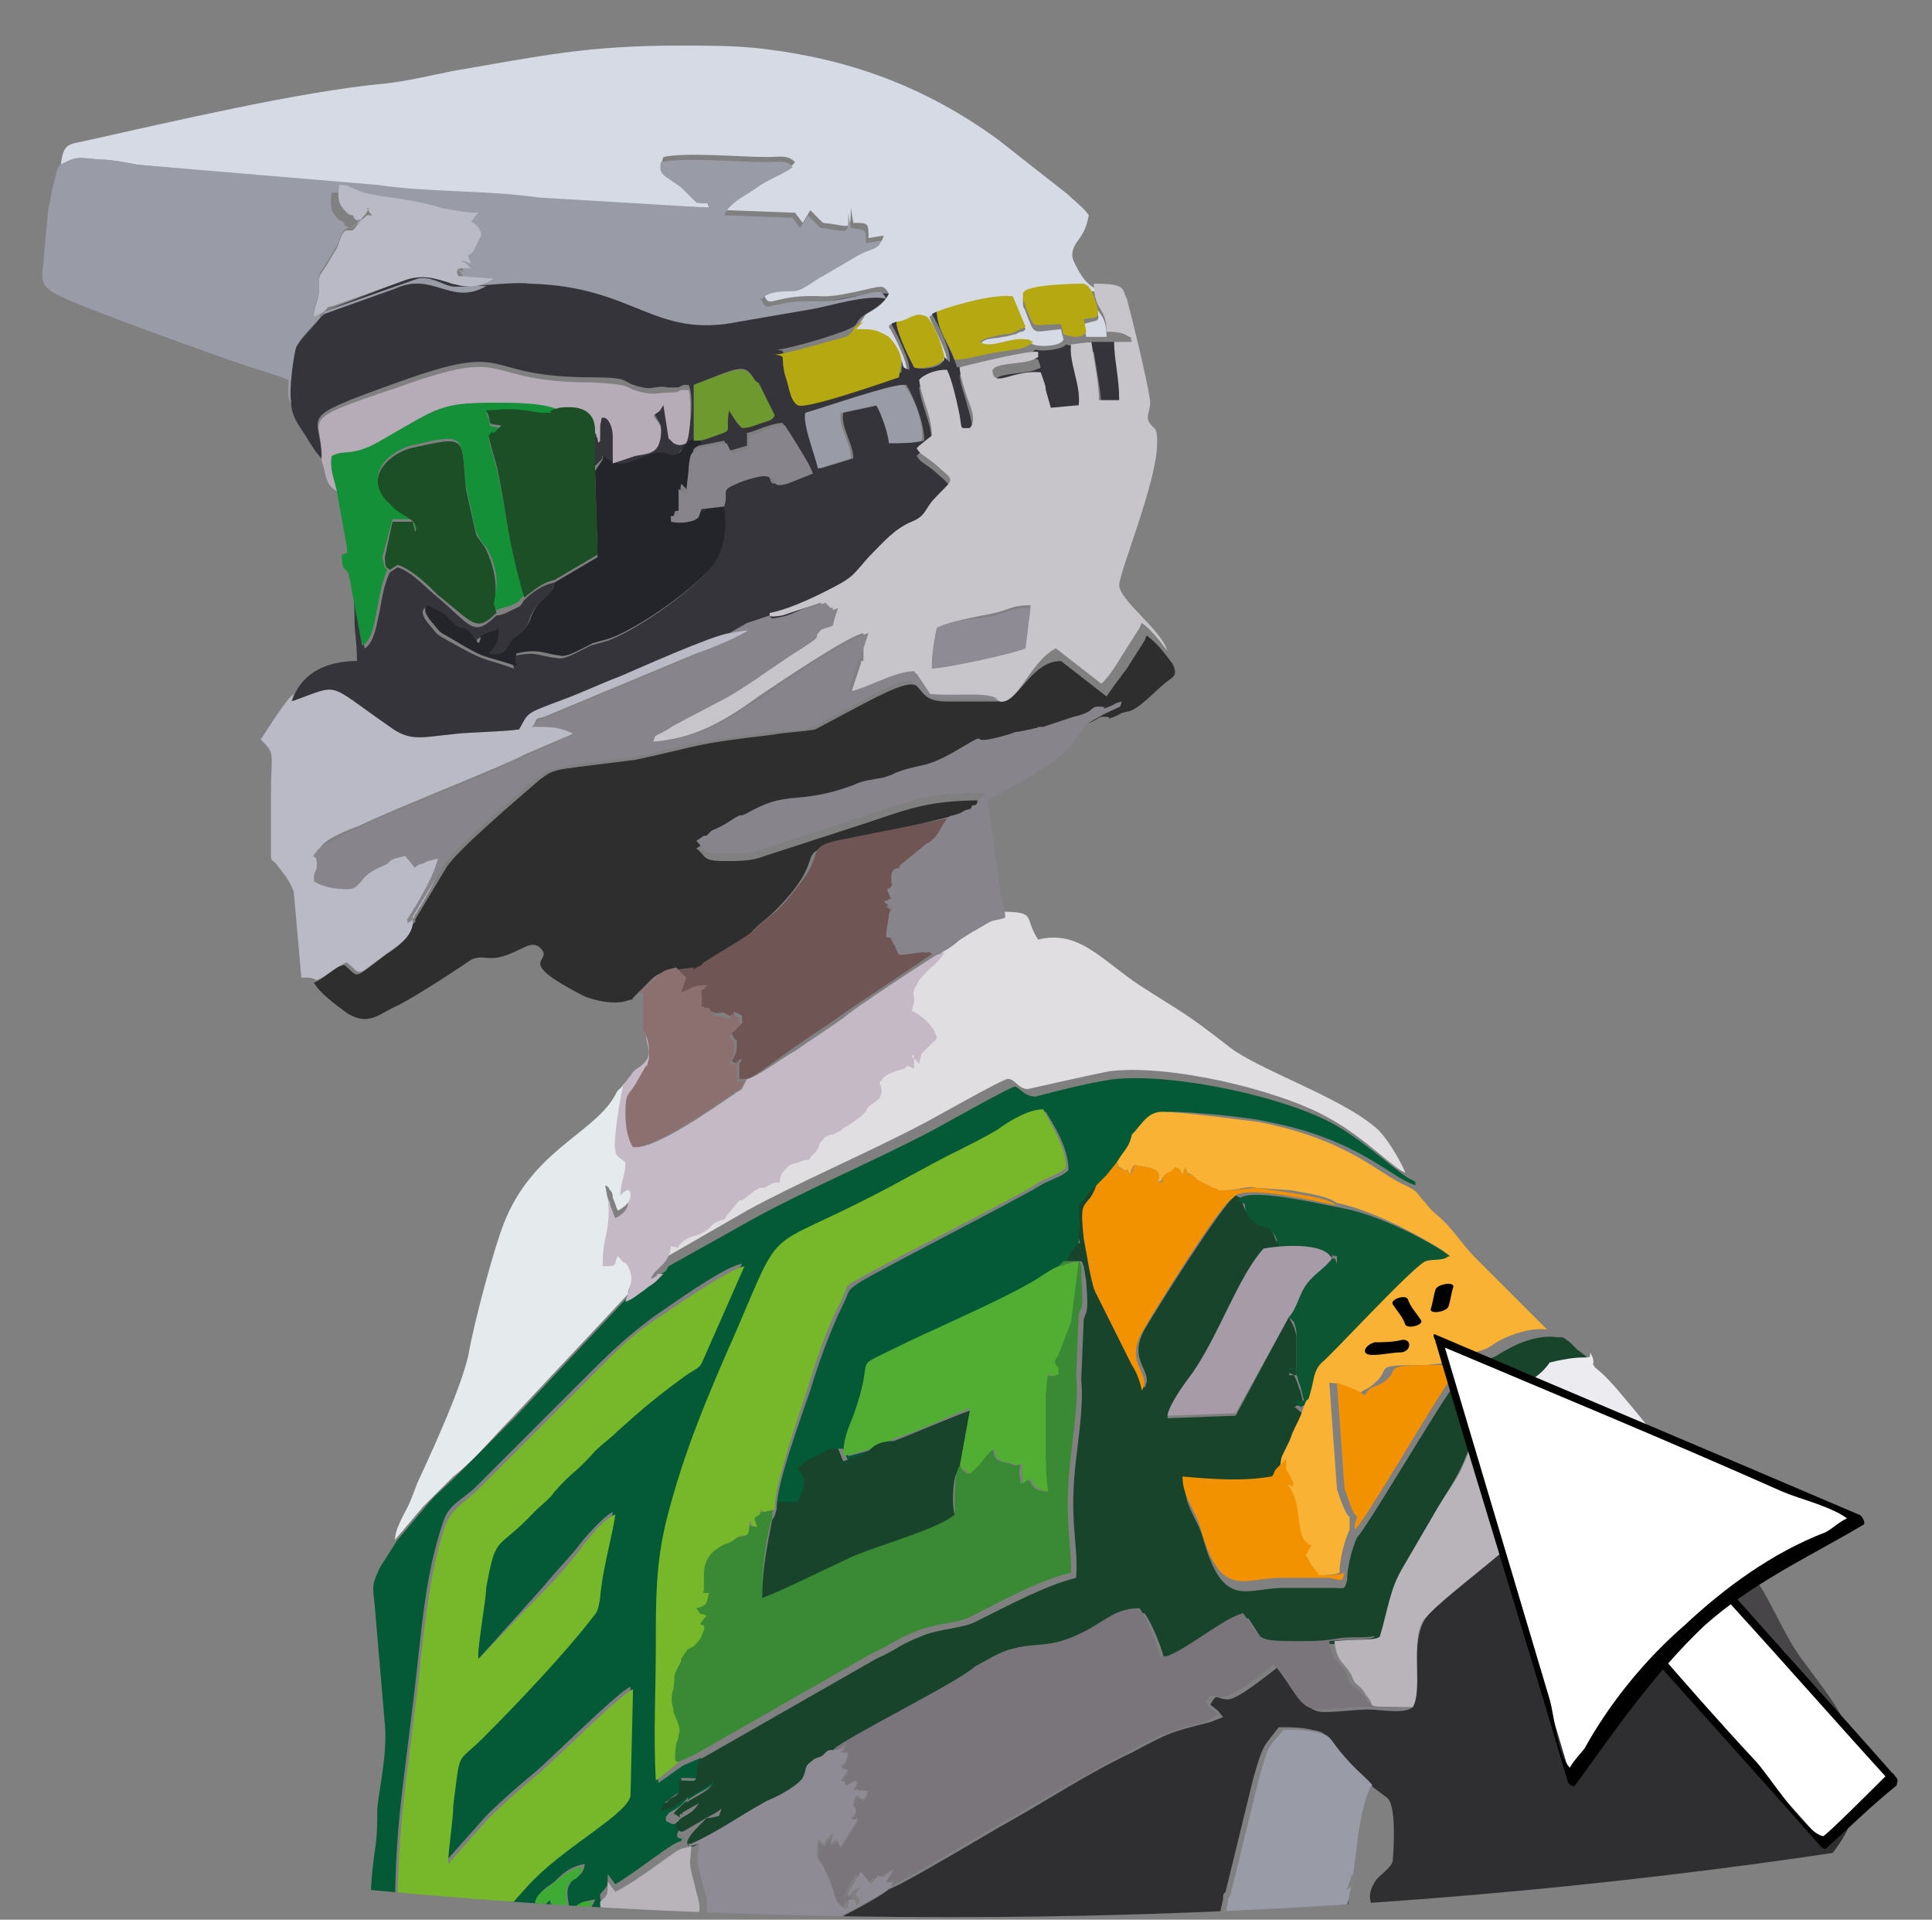 <?xml version="1.0" encoding="utf-8"?>
<!-- Generator: Adobe Illustrator 21.1.0, SVG Export Plug-In . SVG Version: 6.00 Build 0)  -->
<svg version="1.1" id="Livello_1" xmlns="http://www.w3.org/2000/svg" xmlns:xlink="http://www.w3.org/1999/xlink" x="0px" y="0px"
	 viewBox="0 0 76.3 75.8" style="enable-background:new 0 0 76.3 75.8;" xml:space="preserve">
<rect x="0" y="0" width="76.3" height="75.8" fill="#808080" stroke="none"/>
<style type="text/css">
	.st0{clip-path:url(#SVGID_2_);}
	.st1{fill-rule:evenodd;clip-rule:evenodd;fill:#2F2E31;}
	.st2{fill-rule:evenodd;clip-rule:evenodd;fill:#17442B;}
	.st3{fill-rule:evenodd;clip-rule:evenodd;fill:#045A36;}
	.st4{fill-rule:evenodd;clip-rule:evenodd;fill:#D6DAE4;}
	.st5{fill-rule:evenodd;clip-rule:evenodd;fill:#35343B;}
	.st6{fill-rule:evenodd;clip-rule:evenodd;fill:#2F2E2F;}
	.st7{fill-rule:evenodd;clip-rule:evenodd;fill:#999BA7;}
	.st8{fill-rule:evenodd;clip-rule:evenodd;fill:#DCDDE3;}
	.st9{fill-rule:evenodd;clip-rule:evenodd;fill:#C8C5CA;}
	.st10{fill-rule:evenodd;clip-rule:evenodd;fill:#77B82A;}
	.st11{fill-rule:evenodd;clip-rule:evenodd;fill:#DEE2E5;}
	.st12{fill-rule:evenodd;clip-rule:evenodd;fill:#79757A;}
	.st13{fill-rule:evenodd;clip-rule:evenodd;fill:#E1DEE2;}
	.st14{fill-rule:evenodd;clip-rule:evenodd;fill:#3A8934;}
	.st15{fill-rule:evenodd;clip-rule:evenodd;fill:#D3CCD5;}
	.st16{fill-rule:evenodd;clip-rule:evenodd;fill:#F9B233;}
	.st17{fill-rule:evenodd;clip-rule:evenodd;fill:#2E8E36;}
	.st18{fill-rule:evenodd;clip-rule:evenodd;fill:#B9BAC6;}
	.st19{fill-rule:evenodd;clip-rule:evenodd;fill:#88848B;}
	.st20{fill-rule:evenodd;clip-rule:evenodd;fill:#3FAB35;}
	.st21{fill-rule:evenodd;clip-rule:evenodd;fill:#C5B9C6;}
	.st22{fill-rule:evenodd;clip-rule:evenodd;fill:#E5EAEC;}
	.st23{fill-rule:evenodd;clip-rule:evenodd;fill:#6F5554;}
	.st24{fill-rule:evenodd;clip-rule:evenodd;fill:#B8B4BA;}
	.st25{fill-rule:evenodd;clip-rule:evenodd;fill:#52AE32;}
	.st26{fill-rule:evenodd;clip-rule:evenodd;fill:#474547;}
	.st27{fill-rule:evenodd;clip-rule:evenodd;fill:#24242B;}
	.st28{fill-rule:evenodd;clip-rule:evenodd;fill:#8E8B95;}
	.st29{fill-rule:evenodd;clip-rule:evenodd;fill:#B5ACB8;}
	.st30{fill-rule:evenodd;clip-rule:evenodd;fill:#0D5633;}
	.st31{fill-rule:evenodd;clip-rule:evenodd;fill:#F39200;}
	.st32{fill-rule:evenodd;clip-rule:evenodd;fill:#139038;}
	.st33{fill-rule:evenodd;clip-rule:evenodd;fill:#3A9936;}
	.st34{fill-rule:evenodd;clip-rule:evenodd;fill:#1C4F25;}
	.st35{fill-rule:evenodd;clip-rule:evenodd;fill:#8C7070;}
	.st36{fill-rule:evenodd;clip-rule:evenodd;fill:#A69BA6;}
	.st37{fill-rule:evenodd;clip-rule:evenodd;fill:#ECEBF0;}
	.st38{fill-rule:evenodd;clip-rule:evenodd;fill:#B5A810;}
	.st39{fill-rule:evenodd;clip-rule:evenodd;fill:#4B8D33;}
	.st40{fill-rule:evenodd;clip-rule:evenodd;fill:#CECDCB;}
	.st41{fill-rule:evenodd;clip-rule:evenodd;fill:#6D992E;}
	.st42{fill-rule:evenodd;clip-rule:evenodd;fill:#9A969C;}
	.st43{fill-rule:evenodd;clip-rule:evenodd;fill:#E3E4EA;}
	.st44{fill:#FFFFFF;}
</style>
<g>
	<defs>
		<ellipse id="SVGID_1_" cx="37.5" cy="20.1" rx="116.8" ry="55.6"/>
	</defs>
	<clipPath id="SVGID_2_">
		<use xlink:href="#SVGID_1_"  style="overflow:visible;"/>
	</clipPath>
	<g class="st0">
		<path class="st1" d="M42,204.2c0.5,0.1,0.8,0.6,1.2,0.9c0.3,0.2,0.8,0.7,0.9,1.1l-0.4,0.7c-0.3-0.1-0.4-0.3-0.6-0.5l-1.3-1.3
			C41.4,204.7,41.7,204.5,42,204.2L42,204.2z M46.1,206.3c-0.1-0.2-0.1-0.4-0.2-0.6c-0.5,0.7-0.3,1.9-1.3,2.2l-0.2-0.8l0.3-0.5
			c-0.3-0.4-0.2,0-0.3-0.5c0-0.3,0.2-0.6-0.7-1.2c-0.5-0.4-1.2-0.7-1.3-1.5c0.3,0,0.2,0,0.5,0.2c1.1,0.9,0,0.4,1.3,0.7
			c0.6,0.1,0.8,0.9,1.2,1.5l1.7-1.7c0.3-0.3,0.3-0.5,0.7-0.6c-0.1,0.4-0.2,0.4-0.6,0.9c-0.2,0.3-0.4,0.5-0.4,1
			c0.6-0.3,1.1-1.2,1.3-1.7c-0.1-0.2-0.2-0.1-0.3-0.4c0.8-1,0.3-0.5,0.9-1c0.2-0.2,0.5-1,0.6-1.3c0.1,0.1,0.3-0.3-0.1,0.9
			c-0.3,0.8,0.2-0.1,0.1,0.7c0,0.1-0.3,0.6-0.4,0.7c-0.4,0.4-0.3,0-0.6,0.6c-0.3,0.6-0.6,0.9-1,1.3
			C47.1,205.5,46.6,206.3,46.1,206.3L46.1,206.3z M37.1,176.9c-0.2,1-0.1,2.2-1,2.3c0,0,0-0.1,0-0.1c0,0.1-0.1-0.2,0-0.7
			c0-0.3,0.1-0.6,0.1-0.9c0.1-0.5,1.2-2,1.6-2.4c0.4-0.4,1.1-0.4,1.8-0.3c-0.1,0.4-0.6,0.9-0.9,1.4C38,177.1,38.4,176.7,37.1,176.9
			L37.1,176.9z M53.2,74.6l0-0.7c0.2,0.2-2,8.5-2.4,9.1c-0.5-0.1-0.4-0.4-1-0.2c-1.6,0.5-2.3,2.6-2.5,2.8c-0.2,0.2-0.4,0.3-0.6,0.7
			c-0.4,0.9,0.3,1-0.6,2l0.5-5.7l1.7-7.6c0-0.2,0-0.2,0.1-0.3l1.1-4.5c0.4-1.4,0.4-1.2,1-2c0.5,0,0.9,0,1.3,0.1
			c0.6,0.1,0.5,0.2,0.8,0.6c0.7,0.9,1.2,1.2,1.4,1.5l0.8,0.6c0.4,0.4,0.2,2.5,0.2,2.5c-0.1,0.3-0.5,0.5-0.7,0.8
			c-0.6,1,0.4,1-0.1,2.1c-0.3,0.7-0.2,0.3-0.7,0.7c-0.3,0.2-0.5,0.6-0.7,0.8C53,77.1,53.4,75.1,53.2,74.6L53.2,74.6z M55.8,67.4
			c-0.3,0.3-1.3,0.1-1.7,0.1c-0.6,0-1.2,0.1-1.8,0.1c-0.8,0-0.9-0.7-1.8-1.8c-0.4,0.3-1.6,1.3-2,1.3c-0.5,0-0.4-0.3-0.7,0.2
			c0.2,0.2,0.2,0.1,0.5,0.5L47.8,68c-1.6,0.4-1.6,0.4-3.1,1.2c-1.7,0.8-3.2,1.8-4.8,2.7c-0.9,0.5-4.2,2.5-4.8,2.7
			c-0.2,0.2-1.3,0.8-1.7,1l-5.3,3.1c-0.6,0.5-1.3,0.9-1.9,1.4c-0.4,0.3-0.6,0.4-1,0.7c-0.4,0.2-0.6,0.6-1,0.7
			c-0.3,0.8-1.9,1.6-2.4,2c-0.6,0.5-1,1.2-1.4,1.6C19.2,86,19,85.8,19,86.7c0,1.2-0.1,3.2,0,4.3c0.1,1.1,0.4,1.4,0.6,2.2
			c0.3,1,0.1,1.8,0.2,2.8c0.1,1.6,0.7,1.3,1.4,1.4c0.1,0.2,0.1,0.1,0.2,0.4c-0.4,0.1-0.6,0.2-1.2,0.3c-0.6,0-0.7,0.2-1.2-0.1
			c-0.3-0.8-0.1-1.4-1-1.7c0,0.1-0.1,0.7-0.7,0.6c-0.4-0.1-0.7-0.7-0.7-0.7c-0.5,0.4-1.1,1.6-1,2.3c0.3-0.6-0.1-0.7,0.6-0.8
			c0.1,0.5,0,1.3,0.1,1.9c0.2,0.6,0.4,0.7,0.4,1.6c-0.2-0.1-0.1,0-0.2-0.2c-0.3-0.3-0.8-1.3-0.9-1.4c0,0.8,0.1,0.8,0.2,1.4
			c0.1,0.5,0.7,1,1.3,1.8c0.3,0.4,0.1,0.5,0.5,0.6c0.3,0,0.1,0,0.3-0.1c0-0.4-0.1-0.9,0-1.3c0.1-0.7,0.3-0.3,0-1
			c1,0,0.3-0.4,1.1-0.6c0.3,1.2,0.3,2.6,0.4,4c0.1,3.1,0.7,4.4,0.6,7.8c0,0.7,0.4,3.3,0.5,3.8c0.1,0.4,0.4,1.3,0.6,1.6
			c0.3,0.6,0.3,0.9,0.5,1.6l1.2,3.1c0.3,1.1-0.1,2.8,0,4.1c0,0.6,0.1,1.4,0.2,2c0.2,0.7,0.5,0.8,0.8,1.3c0.2,0.1,0.1,0,0.2,0.2
			c0.4,0.5,0,3.9-0.1,4.4c-0.2,1.6-0.5,3.1-0.3,4.9c0.5,0.3,0.2,0.2,0.5,0.6c0.8,0.8,0.7,0,0.5,1.3c-0.1,0.3,0,0.6,0,0.9
			c-0.4,0.1-0.6,0-1,0.1c-0.5,0-1.4,0.3-1.6,0.4c-0.3,0-0.7,0-1.1,0.1c-0.6,0.2-0.5,0.1-0.9,0.6c-1,1.3-0.8,2.4-0.7,4.1
			c0.1,1,1.3,3.9,1.9,4.6c0.4,0.4,0.4,0.6,0.6,1c0.1,0.2,0.2,0.3,0.4,0.5c0.9,1.2,1,1.1,1.2,1.3c0.2,0.2,0.3,1.7,1.7,3.2
			c0.4,0.4,1.1,2,1.1,2c-1,0.2-3.7-1.3-3.9-1.2c-0.3,0.3-0.5,0.6-0.7,1c0,0-0.2-0.1-0.2-0.1c-0.5-0.2-0.2,0-0.2,0
			c-0.3,0.4-0.2,0.6,0.1,0.8l-0.2,0.1c-0.2,0.1,0-0.1-0.2,0.1c0.1,0.3,0.1,0.3,0.3,0.5c0.4,0.3,1.4,0.6,1.9,0.7
			c0.2-0.3,0.1-0.4,0.5-0.4l0.9,1.5c0.5-0.1,0.2,0,0.6-0.3c0.1,0.1,0.2,0.2,0.3,0.3c0.2-0.3,0.4-0.4,0.7-0.5l0.8,0.1
			c0.2,0.1,0.2,0.1,0.3,0.2c-0.2,0.4-0.1,0.3-0.4,0.5c-0.5,0.3-1.2,1.1-1.3,1.4c0,0.2,0.5,0.7,0.3,1.3l-0.5-1.1
			c-0.4,0.1-0.4,0-0.7,0.1c-0.4,0.2,0,0.1-0.6,0c-0.2,0.8-1,1-1,1.9c0,0.4,0.1,0.6-0.1,0.7c0.4,0,0.4,0.1,0.7-0.1
			c-0.1,0.4-0.4,0.4,0.2,0.5l0.1,0c0.2,0.1,0.1,0,0.2,0.1c-0.3,0-0.4,0-0.7,0.2c0.3,0.1,0,0,0.3,0.1c0.3,0.1-0.1,0,0.3,0.1
			c-0.3,0.3-0.2,0.1-0.2,0.6c-0.1,1.4,0,0.7,0.4,2c-0.2,0.2-0.3,0.1-0.4,0.4c0.5,0.5,1.3,0.7,1,1.9l0.6,0.2c0.6,0.2,1.9,0.4,1.9,1
			c-0.5,0.1-2.1-0.4-2.6-0.6c0,0.4,0.1,0.8,0,1.2c-0.3,0-1.1-1-1.3-1.3c-0.6-0.7-0.3-1.3-1.1-1.7l0.2,0.9c0,0.5,0.5,0.9,0.8,1.2
			c0.9,0.9-0.1,1.8,1.8,3.4c0.2,0.2,0.3,0.4,0.4,0.8c0.2,0.8-0.4,0.7-0.7,1.2c-0.2,0.4-0.4,1.2-0.4,1.7c0,0.8,0.1,1.3,0.3,1.8
			c0.2,0.3,0.5,1.2,0.5,1.6c-0.4,0.1-0.4,0.2-0.7,0.2c-0.3,0-0.4-0.1-0.7,0c-1.8,0.9-1.5,2.2-1.8,2.6l-1.2,1c-0.4,0.4-0.7,0.7-1.2,1
			c-0.5,0.3-0.8,0.6-1.3,0.9c-2,1.3-4.1-0.1-6.5,2.3c-0.9,0.9-0.8,0.3-1.3,0.9c-0.4,0.5-0.5,0.8-0.6,1.6c-0.2,1.1,0,1.3,0.8,2.3
			c1.1,1.4,5.1,2.8,7,2.8c5,0,3.3,0.2,7.9-0.9c1.6-0.4,4.8-1.8,6.3-0.7c0.2,0.1,0.5,0.4,0.6,0.5c0.9,0.6,2.3-0.8,0.2,1.9
			c-0.2,0.2-0.3,0.4-0.5,0.6c-1,1.3-2.6,2.9-3.9,3.9c-1.2,1-3.8,2.9-4.7,4.1c-0.2,0.3-0.2,0.4-0.4,0.7c-0.2,0.2-0.4,0.3-0.5,0.6
			c-0.2,0.3-0.5,2.3-0.2,2.8c0.3,0.6,1.1,1.3,1.7,1.7c2.8,1.9,7.5,2.6,10.8,1.9c1.7-0.3,3.4-0.9,4.7-1.9l2.3-2.1
			c0.2-0.2,0.4-0.3,0.6-0.5l1.8-1.5c0.7-0.5,0.9,0.2,1.5,0.3c0.5,0.1,0.9-0.3,1.9-0.7l1-0.6c0.9-0.6,1.8-1.2,2.3-2.2
			c0.4-0.7,0.2-1,0.2-1.9c0-0.7,0.2-1.4,0.1-2.1c-0.1-0.3-0.1-0.1-0.1-0.4c0-0.2,0-0.4,0-0.5c0-0.5-0.1-0.6-0.2-0.9
			c-0.1-0.4,0-0.7,0-1.1l-0.3-4.1c0-0.3-0.1-0.6-0.2-0.9c-0.5-0.2,0-0.2-0.5-0.2c0,0-0.3,0.1-0.3,0.1c0,0-0.1,0.1-0.4-0.1
			c0.2-0.4,0,0,0.3-0.3c0,0,0.3-0.2,0.3-0.2c0.2-0.1,0.5,0.1,0.9,0l0.1-0.9c-0.6,0.2-0.8,0.5-1.6,0.5l0-0.8c0.8-0.5,2.1-0.2,1.5-1.5
			c-0.6,0-0.7,1-1.5,0.4c0.2-0.4-0.1-0.1,0.3-0.3c0.4-0.2,0.7-0.1,0.8-1c-0.4,0.1-0.1,0.1-0.5,0.2c0-1.8-0.3-2.9,0.2-4.7
			c0.1-0.3,0.2-0.8,0.3-1c0.1-0.2,0.4-0.4,0.6-0.7c0.4-0.5,0.5-1.2,0.8-1.8c-0.1-0.2,0-0.1-0.3-0.2c0-1.4,0.6-0.4,0.6-1.8
			c-0.6-0.4-0.4-0.3-1.1-0.1c0-2.4,0-1.1,0.4-3.2c0.1-0.6,0.2-1,0.3-1.5c0.1-0.4,0.2-0.4,0.3-0.6c0.2-0.5-0.1-0.3,0.4-0.5
			c0.3-0.1,0.4-0.1,0.6-0.3c0.5-0.6,0.4-1.4,0.6-2.2c0.2-0.9,0.2-2.7-0.3-3.1c-0.6,0.2-0.3,0.5-0.6,1c0-0.5,0.1-1.4,0.2-1.8
			c0-0.4-0.2-2-0.4-2.5c-0.2-0.7,0.3-1.8-0.3-2.5c-0.5-0.6-0.4-0.5-0.5-1.4c-0.1-0.7-0.3-0.9-0.4-1.5c-0.1-0.3-0.1-0.5-0.2-0.8
			c-0.1-0.3-0.2-0.5-0.3-0.8c-0.1-0.6-0.2-1.1-0.3-1.7l-1.4-4.5c-0.1-0.2-0.3-0.3-0.4-0.6c-0.1-0.3-0.1-0.5-0.2-0.8
			c-0.8-1.5-0.8-3.1-1.1-3.8c-0.1-0.3-0.2-0.5-0.3-0.7c-0.1-0.2-0.1-1.7-0.1-1.9c0-0.6,0.7-1.6,0.3-3.3c-0.4-1.6-0.3-0.7,0.1-3.2
			c0.1-0.7,0.2-1,0.4-1.6c0.1-0.5,0.3-1.2,0.4-1.6c0.1-0.7,0.1-2.1,0.3-2.6c0.4-1,0.8-3,0.6-4.2c-0.3-1.3-0.9-1.5-0.4-3.1
			c0.2-0.6,0.4-0.7,0.7-1.2c0.4-0.8,0.4-1.6,0.6-2.3c0.1-0.4,0.1-0.4,0.1-0.9l0-1.5c0-0.4-0.1-0.4-0.1-0.5c0,0.1-0.2,1.8-0.3,1.9
			c-0.2,0.6-0.7,0.9-1.3,1.1c0,1.7-0.2,0.9-0.8,1.9c0,0.5,0.4,1-0.1,1.3l-0.8,0.5c0,0,0,0-0.1,0c-1.7,1.3,0.6,1.3-0.8,2.1
			c-0.4,0.2-0.1,0.5-0.3,0.9c-0.2,0.4,0-0.1-0.2,0.5c-0.1,0.4-0.4,0.7-0.7,1.1c-0.2,0.2-0.3,0.3-0.5,0.6c-0.7,0.9-0.2,0.7-1.3,1.6
			c-0.2,0.2-0.1-0.2-0.2,0.4c-0.1,0.7,0.3,0.6-0.3,1.8c0,0-0.2,0.4-0.2,0.4l-0.3,0.3c0,0,0,0-0.1,0c0,0-0.1,0.1-0.1,0.1
			c-0.1,0.1,0,0-0.1,0.2l-0.6,0.6c-0.2,0.2-0.5,0.2-0.7,0.5l-1.8,1.4c-0.2,0.1-0.3,0.3-0.3,0.6c-0.8,0-0.6,0.2-0.6,0.8l-0.2,0.1
			c0,0,0,0-0.1,0l-0.2,0.2c0,0,0.1,0.5,0.1,0.6c-0.6,0.1-0.5-0.1-0.9,0c-0.2,0.3-0.1,0.6-0.5,0.8c-0.2,0.1,0.1,0-0.3,0.1
			c-0.3-0.3,0-0.2-0.4-0.4c-0.4-0.2-0.3-0.2-0.6-0.4c-0.7,0.2-1.7,1.6-2.3,1.7l-0.7-2.7c0-0.5,0-0.6-0.1-1l-0.7-3.9
			c0-0.4-0.1-1.7-0.3-2.1c-0.1-0.1,0,0-0.2-0.3c-0.2-0.3-0.4-0.9-0.4-1.2c-0.2-2-0.3-2-0.2-4.2c0-0.5,0.1-0.5,0-1
			c-0.2-0.7-0.6-2.2-0.6-2.9c0-1.1,0.5-1.4,0.8-2.1l0.4-0.5c0,0,0.2-0.3,0.3-0.3l2.1-2.4c0.3-0.2,0.4-0.4,0.6-0.7
			c0.2-0.2,0-0.1,0.3-0.2l0.3-0.2c0.1-0.1,0.2-0.3,0.2-0.4l0.1-0.3c0,0,0,0.1,0.1-0.2c0-0.3-0.1-0.2-0.1-0.2c0.3,0.2,0.4,0.1,0.7,0
			c0.1-0.1,0.2-0.1,0.3-0.2l0.5-0.5c0,0,0,0,0,0l1.2-1.2c0.4-0.3,0.6-0.5,0.6-1c0.4,0.1,0.5-0.1,0.8-0.3l0.8-0.8c0,0,0,0,0.1,0
			l0.3-0.3c0.7-0.7,0.6,0,1-1.2c0.2,0,0.4,0,0.6-0.1c0.3-0.1,0.9-0.8,0.7-1l0.7,0c0-1.3,0.9,0-0.4-3.2l-0.5-1.2
			c0-0.1-0.1-0.2-0.1-0.3c-0.2-0.9-0.5-1.2-0.6-2.1c-0.1-0.5-0.6-1-0.3-1.5c-3.3,0.6-3,1.6-3.8,2.2c-0.8,0.6-1.1,1.6-2.3,2.2
			c-0.1,0.1-0.3,0.2-0.5,0.2l-0.3,0.1l0.8-0.9c0.3-0.4,0.5-0.7,0.8-1.1c0.8-0.8,0.3-0.4,0.8-1.1c0.4-0.5,0.7-0.4,1.1-0.7
			c-0.2-0.6-0.9-0.8-1.1-1.8c-0.3,0.2-1,0.9-1.3,1.2c-0.2,0.3-0.2,0.4-0.4,0.8c-0.4,1-0.4,0.2-0.9,0.7c-0.8,0.8-1.3,1.3-2.5,1.7
			c0-0.5,0.3-0.3,0.7-0.7c0.5-0.5,1.1-1.9,1.5-2.5c2.2-3,2.2-1.8,2.9-2.4c-0.2-0.3-0.4-0.4-0.6-0.7c-0.2-0.2-0.3-0.6-0.4-0.8
			c-0.9,0.5-1.7,1.4-2.3,2.3l-0.1,0.2c-0.1,0.1,0,0.1-0.1,0.3c-0.1,0.1-0.2,0.3-0.4,0.4c0.1-0.4,0.2-0.3,0.4-0.7
			c-0.9,0.2-2.1,1.4-3.4,1.4c0.2-0.2,1.3-0.6,1.7-0.9c0.5-0.4,0.9-0.9,1.3-1.3c0.5-0.4,1-0.7,1.5-1.2c0.7-0.6,1.4-0.8,1.6-1.1
			c-0.2-0.3-0.3-0.4-0.5-0.7c-0.2-0.3-0.2-0.4-0.3-0.7c-0.4,0.2-0.9,0.5-1.3,0.8c-0.5,0.3-0.6,0.5-1.2,0.8c-0.7,0.3-1.4,1.3-1.8,1.4
			c-0.2,0-0.7,0-0.9-0.1c0.3-0.2,0.6,0,1-0.3c0.4-0.2,0.5-0.3,0.7-0.6c0.4-0.4,0.9-0.9,1.2-1.2c0.2-0.2,0.5-0.2,0.9-0.4
			c1-0.6,0.8-0.6,1.4-1.1c0.2-0.2,0.5-0.3,0.7-0.5c-0.2-0.4-0.3-0.6-0.3-1.2l0.8-0.3c0.6-0.1,1-0.3,1.5-0.5c0.5-0.3,0.9-0.4,1.5-0.6
			C38.4,92,38.5,92,39,92l-0.2,0.2c-0.1,0.1-0.1,0.1-0.1,0.1c-0.3,0.3-0.5,0.7-0.6,1.1c-0.4,1.6,0.5,4.6,1.2,5.8
			c1.7,3,2.9,0.3,4.6,0.3l1.7,0.7c1.5-1,1.2-0.5,1.9-0.8c0.1,0,0.3-0.3,0.4,0c0.1-0.8,0.3-0.5,0.7-0.9c0.4-0.4,0.6-0.8,0.6-0.8
			c0.2,0,0.2,0,0.5,0c0.6-0.1,0-0.1,0.4-0.2c0.4-0.5,0.5-0.3,1.2-1.3c0.8,0.2,1.6-0.1,2.1-0.5c0.9-0.7,0.3-1.1,0.8-2
			c1.1,0,2.6,0.6,3.1-1.2c0.1-0.3,0.1-0.6,0.2-0.9c0.1-0.4,0.2-0.3,0.4-0.7c0.6-0.9,0.8-0.3,1.6-0.7c0-0.1,0.2-0.5,0.3-0.5l0.2-0.1
			c0.2-0.1,0.7-0.2,0.6-0.4c0-0.3,0,0-0.1-0.2l-0.2-0.2l0.3-0.3c1.3-0.9,0.5-0.5,1.6-1.6c0.4-0.5,1.4-1.6,1.9-1.7
			c0,1.4-0.6,2.3-0.6,3.1c0.1-0.6,0.8-1.6,1.1-2.1l3.5-6.5c0.2-0.4,0.4-0.7,0.7-1c0.2-0.2,0.2-0.3,0.3-0.5c1.4-1.9,1.7-3.1,2.9-4.6
			c0.4-0.4,1.3-1.6,1.1-2.1l0.1-2.2c0-0.6,0-0.5-0.2-0.8l-0.1-0.2c-0.3-0.4,0.2,0-0.2-0.2l-0.1,0c-0.2-0.1-0.5-0.5-0.6-0.5
			c0,0,0,0,0,0c-0.5-0.3-0.4-0.3-0.5-0.3l-0.4-0.3c0,0,0,0,0,0l-0.1-0.2c0,0,0,0,0-0.1l-0.1-0.1c0,0,0,0-0.1-0.1
			c0.4-0.4,0.2-0.4,0.1-0.5c0,0,0,0,0-0.1c-0.1-0.5,0.1-0.2,0-0.5c-0.1-0.2-0.2-0.2,0-0.1c-0.1,0.1-0.1,0.2-0.2,0.4l-0.6,0l-2.8-2.7
			c-0.3-0.2-0.2-0.2-0.5-0.3l-0.3-0.2c-0.2-0.1-0.5-0.1-1-0.1c-1.4,0.1-4.2,0.6-4.8,0.4c0.2-0.2,0.5-0.2,0.8-0.3l2.5-0.3
			c0.9-0.1,1.3-0.1,2-0.5c0.2-0.1,0.4-0.1,0.5-0.4C65.8,61,65.9,61,65.7,61c-0.3-0.1-0.4-0.2-0.9,0L64.7,61c0,0,0,0,0,0l-0.4-0.1
			c-0.4,0-0.1,0-0.4,0c-0.7-1-0.6-0.8-0.9-0.6c0-0.2,0-0.2,0-0.3c0-0.1,0-0.1,0-0.3c-0.1,0.1-0.2,0.3-0.3,0.3
			c0.1-0.2,0.1-0.1,0.1-0.4l0-0.4c0-0.5,0-0.5-0.4-0.5c-0.3,0.1-0.4,0.2-0.6,0.4l-1.5,1.3c-1.1,1-3.5,2.8-4,3.5
			C55.7,64.8,56.1,66.7,55.8,67.4L55.8,67.4z"/>
		<path class="st2" d="M35.2,132.6l0.1,0.9c0.2-0.1,1.6-1.1,1.7-1.3c0.4-0.4,1-1.1,1.5-1.6c1.2-1.4,1-0.5,2-2.5
			c0.2-0.4,0.4-0.6,0.7-0.9c0.2,0.2,0,0,0.2,0.2l0.2,0.8c0.6,1.6,1.3,1.4,0.1,2.8l-2.6,2.9c-0.5,0.4-0.9,0.8-1.5,1.2
			c-0.5,0.4-0.9,0.8-1.4,1.3c-0.8,0.7-2.4,2.5-2.9,2.7c-0.2-0.3-0.4-1.4-0.5-1.8c-0.1-0.6-0.3-1.2-0.4-1.8l-0.5-2.9
			c-0.1-0.3-0.2-0.6-0.2-1c-0.3-0.7,0-2.1-0.3-2.9c-0.3-0.7-1.1-3-1.2-3.8c-0.1-0.6,0.9-1.6,1.3-2c0.7-0.6,1.4-1.7,2.4-2.6l3.4-3.2
			c0.3-0.3,1.4-1.4,1.8-1.5c0.1,1,0.3,1.6,0.6,2.5c0.2,0.8-0.7,1.1-2.3,2.7c-0.9,0.9-1.3,1.1-2.1,2.1l-1.1,1.1
			c-0.2,0.2-0.3,0.3-0.5,0.5c-0.2,0.2-0.3,0.3-0.6,0.5c0,0.5,0.6,2.5,0.8,3c0.4-0.1,2.2-2.1,2.6-2.4c0.4-0.3,0.3-0.4,0.5-0.7
			c0.2-0.3,0.5-0.4,0.7-0.6c0.5-0.4,0.7-0.9,1.2-1.3c0.2,0.3,0.5,1.8,0.5,2.2c0,0.4-0.2,0.4-0.4,0.6c-0.6,0.6,0.1,0.4-1.7,2
			c-0.4,0.3-2.5,2.4-2.5,3C34.9,131.5,34.9,132.2,35.2,132.6L35.2,132.6z M45.5,100.2c-1,0.1-1.8,0.4-2.8,0.7
			c-0.9,0.2-1.8,0.4-2.7,0.6c-0.3,0.5,0.2,1,0.3,1.5c0.2,0.9,0.4,1.2,0.6,2.1c0,0.1,0,0.2,0.1,0.3l0.5,1.2c1.3,3.3,0.4,1.9,0.4,3.2
			l-0.7,0c0.2,0.2-0.4,0.9-0.7,1c-0.1,0.1-0.3,0.1-0.6,0.1c-0.4,1.2-0.4,0.5-1,1.2l-0.3,0.3c0,0,0,0-0.1,0l-0.8,0.8
			c-0.3,0.2-0.4,0.5-0.8,0.3c0,0.5-0.2,0.6-0.6,1l-1.2,1.2c0,0,0,0,0,0l-0.5,0.5c-0.1,0.1-0.2,0.2-0.3,0.2c-0.3,0.1-0.4,0.2-0.7,0
			c0,0,0.1-0.1,0.1,0.2c0,0.2,0,0.2-0.1,0.2l-0.1,0.3c0,0.1-0.2,0.3-0.2,0.4l-0.3,0.2c-0.2,0.2-0.1,0-0.3,0.2
			c-0.2,0.3-0.3,0.4-0.6,0.7l-2.1,2.4c0,0-0.3,0.3-0.3,0.3l-0.4,0.5c-0.4,0.7-0.8,1.1-0.8,2.1c0,0.7,0.3,2.2,0.6,2.9
			c0.2,0.5,0.1,0.5,0,1c-0.1,2.2-0.1,2.2,0.2,4.2c0,0.3,0.2,0.9,0.4,1.2c0.2,0.3,0.2,0.1,0.2,0.3c0.2,0.4,0.2,1.6,0.3,2.1l0.7,3.9
			c0.1,0.5,0.1,0.5,0.1,1l0.7,2.7c0.6,0,1.6-1.4,2.3-1.7c0.3,0.2,0.2,0.2,0.6,0.4c0.4,0.2,0.1,0.1,0.4,0.4c0.4,0,0,0,0.3-0.1
			c0.4-0.2,0.3-0.5,0.5-0.8c0.4-0.1,0.4,0.1,0.9,0c0-0.2-0.1-0.6-0.1-0.6l0.2-0.2c0,0,0,0,0.1,0l0.2-0.1c0-0.6-0.2-0.8,0.6-0.8
			c0-0.3,0.1-0.4,0.3-0.6l1.8-1.4c0.2-0.3,0.5-0.3,0.7-0.5l0.6-0.6c0.1-0.1,0,0,0.1-0.2c0,0,0.1-0.1,0.1-0.1c0,0,0,0,0.1,0l0.3-0.3
			c0,0,0.2-0.4,0.2-0.4c0.6-1.2,0.2-1.1,0.3-1.8c0.1-0.5,0-0.2,0.2-0.4c1.1-1,0.6-0.7,1.3-1.6c0.2-0.3,0.4-0.3,0.5-0.6
			c0.3-0.4,0.5-0.7,0.7-1.1c0.2-0.5,0-0.1,0.2-0.5c0.2-0.4,0-0.7,0.3-0.9c1.5-0.8-0.9-0.8,0.8-2.1c0,0,0,0,0.1,0l0.8-0.5
			c0.5-0.4,0.2-0.8,0.1-1.3c0.6-1,0.8-0.2,0.8-1.9c0.6-0.2,1.1-0.5,1.3-1.1c0-0.1,0.3-1.8,0.3-1.9c0.1-0.4,0-0.4-0.1-0.7
			c1-0.7,2-1.7,2.1-2.9c-0.2,0.1-0.8,0.3-1.2,0.3c-0.2,0-0.5-0.1-0.8-0.1c-1.2,0.2-0.1,1.2-0.3,2.8c0,0.2-0.1,0.5-0.1,0.6
			c-0.1,0.2,0,0-0.1,0.2c-0.4,0.7,0,0.7-0.7,0.8c-0.4,0.1-0.5,0-0.7,0.8c-0.2,0.9-0.9,1.1-0.9,1.6c0,0.3,0.2,0.9-0.2,0.8
			c-0.4,0.8-1.4,0.8-1.9,1.8c0.7,0.9-0.2,1.1-0.8,1.4c-0.8,0.5-0.7,1.2-1.3,1.5c-0.7-0.6-1-4.1-1-4.8c-0.2-2.6-1.2-4.2-1.6-7.5
			c0-0.3-0.1-1-0.1-1.3c-0.2-0.9-0.1-0.8,1.7-2.4c0.4-0.4,1.2-1,1.4-1.5c0.6,0.2,0.4,0.7,1.1,1.6c0.2,0.3,0.1,0.2,0.5,0.2
			c0-0.9-0.1-2.7,0.1-3.4c0.1-0.4,0.4-0.4,1.2-1.1c0.3-0.2,0.6-0.4,1-0.5c-0.1,0.9-0.6,1.4-0.6,1.9c-0.1,0.7,0.3,1.3-1,2.6l-1.6,1.6
			c-1.1,1.3-0.8,0.5-0.6,2.1c0.1,0.8,0,1.6,0.1,2.4c0.1,0.7,0.2,1.5,0.3,2.2c0.1,0.9,0.1,1.6,0.2,2.5c0.6-0.1,1-1,2.2-1.6l0.8-1.9
			c0.1-0.5-0.1-0.8,0-1.4c0.1-0.5,0.2-0.5,0.3-1c-1.7,0.4-1.5,1.5-1.9,2c-0.1-0.1,0,0.1-0.1-0.3c0-0.1,0-0.2-0.1-0.3
			c-0.6-3.1-0.1-1.5,1.7-3.8c0.5-0.7,1.2-1.1,1.6-2.3c0.2,0.1,0.3,0,0.6,0.6c0.4,0.9-0.1,1.4-0.5,2.2c0,0,0.3-0.5,0.4-0.6
			c0.8-0.8,0.6-1.3-0.3-2.3c-1.1-1.4-0.8-1.9-0.1-3.5c0.3-0.7,0.3-1.3,0.2-2.1c-0.1-0.7,0.4-1,0.8-1.6c0.2-0.3,0.2-0.4,0.4-0.8
			c0.2-0.3,0.3-0.4,0.5-0.7c0.3-0.5,0.6-1.2,1-1.4c0.1,0.8-0.1,1.4,0.3,2.1l0.3-0.5c0-0.3-0.1-0.6-0.1-0.9c-0.2-0.9,0-1.2-0.4-1.9
			c-0.4-0.6-0.1-0.3-0.3-0.9c-0.2-0.5-0.2-0.2-0.7-1.6c-0.1-0.2-0.2-0.6-0.3-0.8c-0.1-0.4-0.3-0.7-0.1-0.8c-0.4,0,0.2,0-0.4,0.2
			c-0.3,0.1-0.3,0-0.5,0c0,0-0.1,0.4-0.6,0.8c-0.4,0.4-0.6,0.1-0.7,0.9c-0.1-0.3-0.3,0-0.4,0C46.7,99.8,47,99.2,45.5,100.2
			L45.5,100.2z"/>
		<path class="st3" d="M22.5,75.5c0.3-0.3,0.4-0.4,1-0.5c-0.3,1-1.9,0.8-1.1,1.9c0.2-0.2,0.7-0.4,0.7-0.7c0,0-0.2,0-0.4-0.1
			c0.2-0.3,0.5-0.5,0.8-0.6c0.6,0.7-0.2,1.1-0.6,1.5l-1,0.8c-0.1,0.1-0.1,0.2-0.4,0.3c-0.2-0.3-0.2-0.5-0.3-0.9
			c-0.2,0.1-0.4,0.4-0.5,0.6c0,0.2,0,0.3,0.1,0.5c0,0.1,0,0.2,0,0.3c0,0,0,0.1,0,0.1c0,0.3-0.1,0.3-0.2,0.4c-1.2,0.9-0.9,1.5-1.7,2
			c-0.6,0.4-0.1,0.2-0.7,0.5c-0.4-0.2,0,0.1-0.3-0.4c-0.4,0.5-0.2,0.4-0.3,1.1c0,0.4-0.4,0.6-0.6,0.9c-0.3-0.2-0.2,0.2-0.3-0.4
			c-0.6,0.5-0.4,0.6-0.4,0.9c0,0.2,0,0.3-0.2,0.6c-0.4-0.4-0.5-1.5-0.5-2c0.1-1.7,0.9-1.4,1.3-2.3c0.2-0.5,0.1-0.8,1.1-1.4
			c0.6-0.3,0.2-0.1,0.5-0.5c0,0,0,0,0.1-0.1c0,0,0,0,0.1-0.1c0.2,0.2,0.3,0.3,0.3,0.8c0.6-0.5,0.2-1,0.3-1.8
			c0.8-0.5,1.1-1.5,1.9-1.7c0,0.5,0.1,0.1-0.2,0.5c-0.1,0.2-0.8,0.6-0.7,1c0-0.1,0,0,0.1-0.2c0.4-0.5,0.4-0.6,0.8-0.7
			c0.1,0.2,0.2,0.3,0.2,0.6c0.4-0.2,0.1,0,0.3-0.2c0,0,0.2-0.3,0.2-0.3c0.1-0.3,0-0.7-0.1-1c-0.1,0.2-0.3,0.3-0.6,0.4
			c0-0.6,0.3-0.7,0.7-1c0.3-0.3,0.6-0.6,1.2-0.7c-0.1,0.6-0.4,0.4-0.6,0.8C22.3,74.7,22.5,75.2,22.5,75.5L22.5,75.5z M18.9,65.5
			l2.6-2.9c0.4-0.5,0.9-1,1.3-1.5c0.3-0.4,1-1.2,1.4-1.4c-0.1,0.8-0.5,2.1-0.6,3.3c0,0.7,0,0.5-0.4,0.9c-1.1,1.5-2.9,3.3-4.2,4.6
			c-1.1,1.1-0.8,0.4-1.2,2.7c-0.1,0.6-0.3,1.7-0.2,2.3l1.6-1.8c0.6-0.6,1.3-1.2,1.9-1.7c0.5-0.4,3.3-3.2,3.8-3.4l-0.1,4.2
			c-0.1,0.7-2.3,1.9-3.8,3.3c-0.5,0.4-0.9,0.9-1.3,1.4L18.4,77c-0.5,0.5-0.9,0.8-1.3,1.4c-0.3,0.5-0.2,0.4-0.6,0.8
			c-0.4,0.3-0.5,0.6-0.8,0.7c-0.3-7.9,0.1-7.7,0.9-15.2c0.2-1.8,0.4-3.1,0.9-4.6c0.2-0.7,0.8-0.9,1.3-1.4l4.1-4.1
			c1.1-1.1,1.7-1.7,2.9-2.6c0.6-0.4,2.8-2,3.5-2.1l-1.5,3.4c-0.3,0.7-0.2,0.5-0.8,0.9c-1.1,0.8-1.7,1.3-2.7,2.2
			c-0.3,0.2-0.6,0.5-0.9,0.8c-0.9,1-0.8,0.7-1.6,1.6c-0.3,0.3-0.5,0.5-0.8,0.8c-1.4,1.6-1.4,0.8-1.9,3
			C19.2,63.1,18.8,65.3,18.9,65.5L18.9,65.5z M26.4,50c-0.1,0.2-0.1,0.2-0.3,0.3c-0.1,0.1-0.3,0.2-0.4,0.3c-0.3,0.2-0.5,0.4-0.8,0.5
			l-4.5,4.8c-0.8,0.8-1.6,1.6-2.4,2.4c-0.4,0.4-0.9,0.8-1.2,1.2l-1.1,1.3L15,61.9c-0.3,0.7-0.3,0.6-0.2,1.5l0.4,4.7
			c0.1,1.1-0.2,2.4-0.3,3.3c0,0.6,0,1.1-0.1,1.7c-0.3,2-0.2,4.7-0.2,7l0.1,2.6c0,0.4,0.1,0.4,0.1,0.8c0,1.2,0.1,2.3,0.1,3.5
			c0.3-0.1,0.7-0.8,0.7-0.9c0.1-0.3,0-1.4,0-1.8c0.2,0.2,0.2,0.4,0.3,0.7c0.3-0.3,0.4-0.9,0.4-1.4c0.2,0.1-0.2-0.2,0.1,0.1
			c0.2,0.1,0,0.1,0.2,0.1c1.2-1,0.6-1.2,1.4-1.8c1.4-0.9,1.4-1.7,2.3-2.5c0.2-0.1,0.3-0.2,0.4-0.4l0.2-0.3c0.1-0.2,1.6-1.6,1.8-1.6
			c0.2-0.3,0.2-0.2,0.5-0.5c0.2-0.1,0.4-0.3,0.5-0.4c0.4-0.5,0-0.9,0-1.5c0.3-0.4,0.3-0.2,0.3-0.8l0.3,0.4c1-0.6,2.3-1.7,2.6-1.7
			c0.1-0.2-0.1-0.1,0.1-0.1c0,0-0.7,0.1,0.2-0.8c0.5-0.5,0.2-0.2,0.8-0.4l0.1-0.3c-0.2,0.2-0.5,0.3-0.8,0.5c-0.8,0.5-0.6,0.5-1,0.3
			c0-0.3,0-0.1,0.1-0.3c0.1-0.1,0.5-0.2,0.8-0.7L27,71.5c-0.2,0.1,0.2,0.3-0.3,0c0.1-0.1,0.2-0.2,0.3-0.3c0.6-0.5,1.2-0.6,1.3-1
			c-0.2,0.2-0.9,0.5-1.4,0.9c-0.4,0.3-0.3,0.3-0.7,0.3c0.2-0.5,0-0.1,0.3-0.4c0.3-0.3,0.5-0.1,0.4-0.8c0.9,0,0.6,0.2,0.8-0.8
			l-0.7,0.3c-0.3,0.2-0.7,0.5-1,0.7c-0.1-1.7,0-3.5,0-5.3c0-1.9,0-3.2,0.4-4.9c0.7-2.8,1.7-5.1,2.8-7.6c1.9-4.3,1.1-3.1,5.2-5.2
			c1.2-0.6,2.3-1.2,3.4-1.8c0.6-0.3,1.1-0.6,1.7-0.9c0.5-0.3,1.2-0.8,1.8-0.8c0.3,0.5,0.9,1.4,0.9,2.3c-0.3,0.3-0.8,0.4-1.1,0.6
			c-0.8,0.5-5.9,3.1-7.1,3.8c-0.6,0.4-0.4,0.3-0.7,0.9c-0.5,1-1,2.4-1.3,3.4c-0.3,0.9-1.5,4.1-1.3,4.8l0,0.3
			c0.1-0.1,0.2-0.5,0.2-0.7l0.8,0c0.3-0.6,0.4-0.9,0-1.3c0.2-0.1,0.1-0.1,0.3-0.3l1-0.5c0.1,0,0.1,0,0.3,0l0.2,0.5
			c0.2,0,0.9-0.3,1.1-0.5l-1.1,0.3c0-0.7,0.2-1.1,0.4-1.6c0.9-2.4-0.1-1.8,1.5-2.6c1.4-0.7,4.2-1.8,5.4-2.6c0.3-0.2,0.8-0.6,1.2-0.7
			c0.1-0.2,0-0.1,0.2-0.3l0.2-0.2c0.3-0.5,0.2-0.1,0.2-0.5c0.1-1.8-0.1-0.8,0.4-1.7l0.4-0.4c0.2-0.1,0.2-0.2,0.4-0.5l0.4-0.5
			c0.3-0.5,0.5-0.6,0.9-1.1c0.3-0.4,0.6-0.9,1.2-0.9c0.7,0,3,0.2,3.8,0.4c3.6,0.7,4.8,2.2,5.8,2.5c0-0.2,0-0.1-0.1-0.2
			c-0.4-0.1-1.7-1.4-3.1-2.2c-2-1.1-6.2-2-8.6-1.8c-1,0.1-3.2,0.7-3.2,0.7c-0.4,0-0.6-0.3-0.8-0.4c-0.2,0-3,1.6-3.4,1.8
			c-2.3,1.2-4.9,2.3-6.9,3.4L26.4,50z"/>
		<path class="st4" d="M2.4,6.5C3,6.2,3,6.2,3.9,6.3c0.5,0,1,0.1,1.5,0.2l9.5,0.9c2,0.2,4.4,0.2,6.4,0.5L28,8.2
			c-0.1-0.3,0-0.1-0.3-0.5L27,7.2c-0.7-0.5-1-0.5-0.8-1c0.9-0.2,3,0,4.1,0c0.5,0,0.8-0.1,1.1,0.2c-0.2,0.3-1,0.6-1.4,0.8
			c-0.4,0.3-1.2,0.7-1.3,1.1l2.7,0.1l0.3,0.4c0,0,0-0.1,0,0l0.3-0.5l0.5,0.5c1.1,0.1,1.1,0.4,1.1-0.6l0.1,0.6c0.6,0,0.6,0,0.6,0.6
			l0.6-0.1c-0.1,0.5-0.5,0.3-1.1,0.7l-1.2,0.7c-0.4,0.2-0.8,0.6-1.2,0.6c-0.3,0-1,0-1.2,0.3c-0.2,0.2-0.1-0.1,0,0.1
			c0.2,0.5,0.4-0.1,2.3,0c0.5,0,0.9-0.1,1.4-0.2c0.9-0.2,1-0.3,1.2,0.1c-0.2,0.4-0.5,0.6-0.9,0.8L33.8,13c0.6,0,0.8,0,1.2,0.3
			c0.3,0.2,0.5,0.5,0.5,1c0.2,0.3,0,0.3,0.3,0.4c0.1-0.3-0.5-1.5-0.7-1.8c0.1-0.2,0,0,0.2-0.1c0.2-0.1,0.4-0.1,0.6-0.2
			c0.3-0.1,0.3-0.1,0.6,0c0.3,0.3,0.6,1,0.7,1.6l0.2,0.2c0.1-0.4-0.6-1.6-0.7-1.9l0.2-0.1c0.8-0.2,2.3-0.6,3.1-0.6l0.5,1.2
			c-0.1,0.1-0.1,0.1-0.2,0.1c0,0-0.2,0.1-0.2,0.1c-0.1,0-0.3,0.1-0.5,0.1c-0.3,0.1-0.7,0-0.9,0.3c0.4,0.3,1.1-0.2,1.8-0.1
			c0,0,0.1,0,0.1,0l0.2,0.1c0.2,0.1,1.1,0.1,1.2-0.2l-0.1-0.4c-1.2,0.1-1,0.3-1.4-0.7c0-0.1-0.1-0.1-0.1-0.3c0,0,0,0,0-0.1
			c0,0,0,0,0-0.1c0-0.4,2.4-0.4,2.4-0.4c0.3,0.1,0.4,0.5,0.5,0.8c0.2,0.6,0,0.4-0.5,0.6l0.1,0.5l0.8,0c0-1.1-0.5-0.8-0.6-1.8
			c1.3,0,1.1,0.2,1.3,0.6c-0.2-1.1-1,0-1.8-1.4c-0.2-0.4-0.4-0.6-0.1-1.1c0.3-0.4,0.4-0.6,0.5-1.1c-0.2-0.3-0.5-0.5-0.8-0.8
			l-2.8-2.2c-2.9-2.1-5.9-3.2-9.5-3.6c-1-0.1-2-0.1-3.1-0.1c-3.6,0-5.4,0.4-8.9,1c-1,0.2-1.8,0.4-2.7,0.5C11.9,3.6,6.8,4.8,3.2,5.6
			C2.6,5.7,2.5,5.8,2.4,6.5L2.4,6.5z"/>
		<path class="st5" d="M33.3,16.3c-0.1,0.6,0.4,1.2,0.4,1.8l-1.3,0.4c-0.2-0.5-0.6-1.8-0.5-2.2c0.7-0.2,3.4-1.2,3.9-1.1
			c0.3,0.5,0.7,1.5,0.7,2.2c-0.4,0.1-0.8,0.1-1.3,0.1c-0.1-0.3-0.3-1.2-0.5-1.5L33.3,16.3z M27.4,17.4l0-2.2c1.8-0.7,2-0.9,2.4-0.2
			c0.1,0.2,0,0,0.2,0.2l0.5,1.1c-0.1,0.2-0.2,0.2-0.5,0.3c-0.3,0.1-0.4,0.2-0.8,0.2c-0.2-0.2-0.3-0.5-0.5-0.7
			c-0.2,1,0.2,0.7-0.8,1.1C27.7,17.4,27.7,17.4,27.4,17.4L27.4,17.4z M12.8,12.3c-0.1,0.3-0.8,0.9-1.1,1.4c-0.2,0.3-0.3,1.7-0.2,2.2
			c0,0.5,0.3,0.9,0.5,1.2c0.2,0.3,0.4,0.7,0.7,1c0-1.8-1.2-1.5,3-3c4.7-1.7,3.1-0.2,7.7-0.2c1.7,0,1,0.2,2,0.4c0.4,0.1,0.5-0.1,1,0
			c0.6,0,0.3,0,0.6-0.1l0.2,0c0.2,0.4,0.1,1.7-0.1,2.1c-0.3,0.1-0.3,0.1-0.5,0c-0.1-0.1-0.1-0.1-0.2-0.2l-0.2-1.3
			c-0.2,0.4-0.1,0.2-0.4,0.4c0.1,0.3,0.2,0.4,0.3,0.6c0.1,1-0.4,0.9-1,1c-0.3,0.1-0.6,0.2-0.9,0.3c0-0.4,0-0.8,0-1.1
			c0-0.2-0.2-0.6-0.3-0.7c-0.2,0.1-0.2,0-0.2,0.3c0,0.2,0,0.5,0,0.7c0,0,0-0.1,0-0.1c-0.1,0.2-0.1-0.1-0.1-0.1
			c-0.1-0.1,0-0.1-0.1-0.2l0,1.5l0.3-0.3c0-0.3-0.2,0.2,0.5,0.3c0.6,0.1,1.3-0.6,1.9-0.4c0,0,0.4,0.2,0.6-0.1
			c0.3-0.4,0.7-0.7,0.8-0.3l1-0.2l0.2,0.4l0.7-0.2l0-0.5c0.4-0.1,1-0.4,1.4-0.4c0.2,0.2,1,1.5,1.1,1.9L31,19
			c-0.9,0.3-0.3-0.2-0.9-0.3c-0.2,0-0.8,0.2-1.1,0.3c-0.6,0.2-0.2,0.2-0.5,0.9L27.7,20l-0.1,0.3c0.3-0.1,0.1,0,0.2-0.1
			c0.4-0.1,0.4-0.2,0.7-0.1c0,0,0.2,1.5-0.6,2.5c-0.8,0.9-2.8,2.3-3.9,2.7c-0.3,0.1-0.4,0.1-0.7,0.2c-0.4,0.2-0.9,0.5-1.2,0.5
			c-0.9-0.1-0.9-0.3-1.8-0.1c-0.1,0.4,0,0.4,0,0.5c-1.4-0.5-1-0.2-2.6-1.1c-0.5-0.3-0.3-0.1-0.8-0.7c-0.4-0.5-0.1-0.6-0.1-0.6
			c1,0.5,0.4,0.1,1,0.7c0.3,0.2,0.3,0.1,0.6,0.3c0.3,0.2,0.2,0.3,0.4,0.5c0.1-0.3-0.1-0.2,0.3-0.4c0.2-0.1,0.2,0,0.5-0.2
			c0,0.5-0.2,0.7-0.4,1c0.7,0.1,0.8-0.4,1.2-0.8c0.7-0.5,0.3-0.6,0.9-1.3l0.5-0.5c0.1-0.2,0,0.2,0.1-0.3c-0.5,0.1-0.9,0.4-1.2,0.7
			c-0.2,0.3-0.1,0.2-0.5,0.4c-0.2,0.1-0.4,0.2-0.6,0.2c-0.9,0.9-1,0.4-2.3-0.7c-0.5-0.4-1-1-1.6-1.2l-0.3,0.2
			c-0.2,0.4-0.3,0.9-0.4,1.5c-0.1,0.4-0.2,1.3-0.6,1.5l-0.5-2.7c0,0.4,0.1,0.5,0.1,1.5c0,0.6,0.1,1,0.1,1.7c-1.1,0-2.1,0.4-2.5,1.4
			l-0.1,0.3c2.1-0.7,1.3-0.7,3.9,1c0.8,0.6,1.3,0.4,2.4,0.3c0.7-0.1,2.1-0.1,2.7-0.2c0.4-0.6,0.2-0.5,1.8-1.2
			c0.7-0.3,1.4-0.6,2.2-0.9c0.8-0.3,3.6-1.6,4.3-1.7l0.7-0.3c0.3-0.1,0.5-0.2,0.9-0.3c0.7-0.1,1.5-0.6,2.1-0.8
			c1.2-0.5,1.1-0.6,1.8-1.4c0.6-0.7,1-1.2,1.7-1.4c0.5-0.2,0.5-0.4,0.8-0.8c0.8-1,1-0.7,0.1-1.5c-0.5-0.4-0.5-0.3-0.7-0.6
			c0.1-0.1,0,0,0.1-0.1l0.5-0.4c0-0.8-0.4-1.4-0.5-2.2l0.1-0.1c0.3-0.2,0.6-0.3,1-0.3c0.3,0.4,0.4,1.3,0.5,1.8
			c0.1,0.6-0.1,0.5,0.4,0.5c0.2-0.3,0-0.8-0.1-1.2c-0.1-0.4-0.3-0.9-0.3-1.2c0.3-0.2,2.8-0.8,3.1-0.6l0.1,0.3c-0.1,0.1,0,0-0.2,0.1
			c-0.5,0.2-1.7,0.1-1.6,0.5c0.1,0.6,0.8-0.1,1.9,0c0.1,0.2,0.1,0.4,0.2,0.7l0.2,0.7l1.1-0.1c0.1-0.8-0.4-1.7-0.3-2.4l0.8-0.1
			c0.1,0.7,0.3,1.6,0.3,2.3l0.8,0c0-0.9-0.2-1.6-0.2-2.3l0.7,0c-0.1-0.2,0,0-0.1-0.2c-0.2-0.2-0.5-0.2-0.9-0.2l-0.8,0
			c-0.3,0.2-0.6,0.2-0.9,0.1c-0.1,0.2-1,0.3-1.2,0.2c-0.3,0.3-0.8,0.3-1.4,0.4c-0.5,0.1-1.1,0.3-1.7,0.3C37.5,13.6,37,13,37,12.3
			l-0.2,0.1c0.2,0.3,0.8,1.5,0.7,1.9l-0.2-0.2c0,0.5-1.1,0.5-1.2,0.4c0,0-0.7-1.4-0.7-1.8c-0.2,0.1-0.1,0-0.2,0.1
			c0.2,0.3,0.8,1.6,0.7,1.8c-0.3-0.1-0.2-0.1-0.3-0.4l0,0.5c-0.3,0.1-3.8,1.3-4,1.1c-0.3-0.2-0.2-0.5-0.5-1.2
			c-0.3-0.8,0-0.7-0.4-0.8c0.4,0,2.4-0.6,2.8-0.8c0.5-0.2,0.2-0.3,0.7-0.6c0.3-0.2,0.7-0.4,0.9-0.8c-0.7-0.1-2.3,0.3-2.9,0.4
			l-2.9,0.5c-3.4,0.7-4.2-1.4-8.3-1.5c-0.7,0-2.7,0.2-3.1,0.1c-0.4-0.1-0.8-0.4-1.3-0.3L12.8,12.3z"/>
		<path class="st2" d="M42.1,49.8l0.6,0c0.1,0.1,0,0,0.1,0.2l0.1,0.6c0.1,1.4,0,1.1-0.1,1.5l-0.1,2.4c0.1,0.9-0.1,2.2-0.2,3.1
			c-0.3,2.5,0.1,3.3,0,4.7c-1.2,0.3-2.7,1.1-3.9,1.7c-0.5,0.3-1.5,0.3-2.2,0.6c-1,0.4-0.9,0.5-1.8,0.9l-7,4c-0.2,1,0.1,0.8-0.8,0.8
			c0.1,0.7-0.1,0.5-0.4,0.8c-0.3,0.3-0.1-0.1-0.3,0.4c0.4-0.1,0.3,0,0.7-0.3c0.6-0.4,1.3-0.7,1.4-0.9c-0.1,0.4-0.7,0.6-1.3,1
			c-0.1,0.1-0.2,0.2-0.3,0.3c0.5,0.3,0.1,0.1,0.3,0l0.7-0.4c-0.3,0.5-0.7,0.5-0.8,0.7c-0.1,0.1-0.1,0-0.1,0.3c0.3,0.2,0.1,0.2,1-0.3
			c0.3-0.2,0.6-0.3,0.8-0.5l-0.1,0.3c-0.7,0.2-0.3-0.1-0.8,0.4c-0.9,0.9-0.2,0.8-0.2,0.8c1-0.5,1.9-1.1,3-1.7
			c0.4-0.2,1.2-0.6,1.4-0.9c0.3-0.4,0-0.4,0.4-0.7c0.1-0.1,0.3-0.1,0.4-0.2c0.3-0.1,0.2-0.1,0.4-0.2c0.3-0.4,4.9-2.7,5.7-3.2
			c0.3-0.2,1-0.6,1.5-0.7c0.7-0.2,1.2-0.1,1.9-0.3c1.6-0.5,2-1.3,3.1-1.3c0.3,0.4,0.7,1.4,0.8,1.9c0.3,0,0.3,0,0.5-0.1
			c0.6-0.3,2.2-1.5,2.8-1.6c0.7,1,0.4,1.1,2.1,1.1c0.6,0,1-0.1,1.6-0.1c0.6-0.1,1,0,1.5-0.1c0.3-1.1,0.4-1.9,0.9-2.9l1.4-2.4
			c0.6-1,0.8-1.2,1.3-2.5c0.3-0.9,1.1-1.7,1.9-2c0.3-0.3,0.9-0.5,1.4-0.6c1.6-0.4,1.6,0,1.6-0.4c-0.2-0.3-0.4-0.5-0.7-0.7
			c-0.1-0.1-0.2-0.2-0.3-0.3c-0.3-0.2-0.2-0.2-0.5-0.2c-0.7-0.1-1.5,0.2-2,0.5c-0.4,0.2-0.4,0.3-0.9,0.4c-0.5,0.1-0.5,0.1-0.8,0.4
			l-0.3,0.5c-0.7,0.9-3.5,5.7-3.9,6.1c-0.2,0.4-0.4,1.2-0.4,1.7c-0.1,0.4-0.1,0.3-0.6,0.3l-1.9,0c-1.5,0-2.4,0.9-3.2-2
			c-0.2-0.7-0.7-1.2-0.7-2c1.1,0.1,2.4,0.1,3.5,0c0.1-0.1,0.1-0.2,0.2-0.3l0.3-0.4c0-0.2,0.3-0.6,0.4-0.9c0.1-0.3,0.2-0.6,0.4-0.9
			c0.3-0.7,0.4-1.4,0.6-2.2c-0.3,0.2-0.3,0.6-0.4,1c-0.2,0.8-0.1,0.2-0.3,0.7c0,0,0,0.1-0.1,0.2c0-0.2,0-0.1-0.1-0.2
			c-0.2-0.2-0.2-0.1-0.2-0.1l0.1-0.1c0,0,0.1,0,0.3,0c-0.1-0.3-0.1-0.5-0.2-0.7c-0.2-0.6-0.2-0.5-0.4-0.6c0.1,0.1-0.2,0.1,0.3,0.1
			l0-1.3c0-0.3,0-0.3-0.1-0.6L50.9,52l-2.1,3.9L46.1,56c0.1-0.5,0.7-1.3,1-1.7c1-1.6,1.8-3.8,2.8-4.9c0.5,0,2.5-0.3,2.7,0.4
			c0,0,0,0,0-0.1c0,0,0,0,0-0.1l0-0.2c0,0,0-0.1,0-0.1L50.4,49c-0.4-1.2-0.9-0.4-1.3-1.4c-0.1-0.3,0.1-0.2-0.3-0.4
			c-0.5,0.3-3.2,4.6-3.6,5.3c-0.7,1.3,0.4,1.6,0,2.3c-0.2-0.3-0.3-0.6-0.4-1l-1.4-2.8c-0.2-0.3-0.5-1.8-0.5-2.2
			c-0.3-1.8,0.1-1,0.5-2.1l-0.4,0.4c-0.6,0.9-0.3-0.1-0.4,1.7c0,0.4,0.2,0.1-0.2,0.5L42.1,49.8z"/>
		<path class="st6" d="M39.5,27.7c-0.7,0-1.4,0-2.1,0c-1.9,0,0-1.7-3.7,0.3l-1.5,0.8c-0.5,0.1-1.1,0.1-1.6,0.2
			c-3.4,0.4-2.7,0.4-5.5,1l-2.4,0.3c-0.7,0.1-0.9,0.1-1.4,0.5c-0.8,0.7-3.3,2.8-3.7,3.5l-1.2,2c0,0,0,0,0,0.1l-0.1,0.1
			c0,0,0,0-0.1,0.1c-0.1,0.6-0.7,0.9-1.1,1.2c-1.2,0.9-0.9,0.8-1.5,0.3c-0.5,0.1-0.7,0.5-1.2,0.7c0.2,0.4,0.9,0.9,1.3,1.2
			c0.8,0.5,1.2,0.1,1.8-0.2c0.9-0.4,3.1-1.9,3.1-1.9c0.4-0.2,0.6,0,1.1-0.1c0.9-0.2,1.3-0.8,1.7-0.3c0.4,0.5-1.1,0.4,1.6,1.8
			c0.4,0.2,1.3,0.4,1.8,0.2c0.4-0.1,0.1,0,0.2-0.1l0.6-0.6c0.3-0.3,0.4-0.4,0.8-0.4l0.8,0c0,0.3,0,0.1,0.1,0
			c0.2-0.1,0.1-0.1,0.3-0.2c0.6-0.5,1.7-1,2-1.3c0.5-0.6,0.7-0.5,1.7-1.7c1.1-1.4,0.3-1.5,1.5-1.8l4.5-1.1c0.4-0.1,0.6-0.2,1-0.3
			c0,0,0.2-0.1,0.3-0.1c0.4-0.3,0.1,0,0.3-0.3c-2.2,0-2.9,0.3-4.7,0.9l-4,1.3c-0.5,0.2-1,0.2-1.6,0.2c-0.9,0-0.7-0.2-1.1-0.5
			l0.3-0.2c0,0,0,0,0.1,0l0.4-0.1c0.7-0.3,0.7-0.4,1.1-0.6c0.2-0.1,0.3-0.2,0.5-0.2c1.4-0.8,1.8-0.2,4-1c0.4-0.2,0.7-0.2,1.2-0.3
			c0.3-0.1,0.3-0.1,0.5-0.2c1.1-0.3,1.1-0.1,2.6-1c1-0.6,0.4-0.2,1-0.3c0.2,0,0.9-0.2,1.1-0.3c0.2,0,0.4-0.1,0.6-0.1
			c0.3-0.1,0.1,0,0.3-0.1c0,0,0,0,0.1,0c0,0,0,0,0.1,0l1.2-0.4c0.9-0.3,0.7-0.4,1-0.4c0.5,0-0.1,0.2,0.4,0c0.3-0.1,0.1-0.1,0.5-0.2
			c0.4,0,1.2-0.9,1.6-1.2c0.3-0.2,0.4-0.3,0.2-0.7c-0.3-0.4-0.6-0.8-1-1.1c-0.1,0.1,0,0-0.1,0.2l-0.7,1.1c-0.3,0.4-0.6,0.8-0.8,1.1
			l-1.8-1.4C40.7,26.1,40.2,27.8,39.5,27.7L39.5,27.7z"/>
		<path class="st7" d="M12.8,12.3l-0.4,0.1c0-0.5,0.2-0.5,0.2-1.1c0-0.7,0-0.4,0.4-1.1l0.3-0.5c0.1-0.2,0.2-0.6,0.4-0.7l0.2,0
			c0,0,0,0,0,0c0.1-0.1,0-0.1,0.3-0.2c0,0,0,0,0.1,0l0.1,0c0,0-0.1-0.1-0.1-0.1c0,0,0,0,0,0c0,0,0,0,0,0c-0.2-0.4-0.1-0.1,0-0.2
			c-0.1,0.1-0.1,0.2-0.2,0.3c-0.2,0.2,0,0.1-0.3,0.2c-0.2-0.1-0.2-0.1-0.2-0.2c0,0-0.1-0.1-0.2-0.1c-0.3-0.3-0.4-0.5-0.3-1.1
			c0.4,0,0.4,0,0.7,0.2c0.3,0.2,1.6,0.3,2,0.4c0.6,0.1,0.9,0.2,1.3,0.3c0.3,0.1,1.1,0.1,1.5,0.2c0,0,0,0-0.1,0.1
			c-0.3,0.4-0.2,0.1,0.1,0.5l0.1,0.2c0,0,0,0,0,0.1l-0.3,0.6c-0.2,0.2-0.3-0.1-0.1,0.5c-0.3,0-0.2-0.1-0.4-0.1c0,0,0.2,0.1,0.2,0.1
			c0.2,0.1,0,0,0.2,0.2c-0.2,0.1-0.6-0.1-0.5,0.3c0,0,1.2,0.1,1.4,0.1c-1.4,0.8-2.1-0.6-3.6,0.1l-2.8,1c-0.1,0.1-0.1,0.1-0.2,0.1
			L12.8,12.3z M2.4,6.5C2.2,6.6,2.2,7.1,2.1,7.3C2,7.7,2,7.9,1.9,8.3l-0.2,2.2c-0.1,0.7,0,0.9,0.9,1.3c1.1,0.5,5.8,2.2,7,2.6
			c0.6,0.2,1.3,0.4,1.8,0.6c0,0.3-0.1,0.7,0.1,0.9c-0.1-0.5,0.1-1.9,0.2-2.2c0.2-0.5,1-1.1,1.1-1.4l3.7-1.3c0.5-0.1,0.9,0.2,1.3,0.3
			c0.4,0.1,2.4-0.2,3.1-0.1c4.2,0.1,4.9,2.2,8.3,1.5l2.9-0.5c0.6-0.1,2.2-0.6,2.9-0.4c-0.2-0.4-0.3-0.3-1.2-0.1
			c-0.5,0.1-0.9,0.2-1.4,0.2c-1.9-0.1-2.1,0.5-2.3,0c-0.1-0.3-0.1,0.1,0-0.1c0.2-0.3,0.9-0.3,1.2-0.3c0.4,0,0.8-0.4,1.2-0.6l1.2-0.7
			c0.6-0.4,1-0.3,1.1-0.7l-0.6,0.1c0-0.6,0-0.5-0.6-0.6l-0.1-0.6c0,1,0,0.7-1.1,0.6l-0.5-0.5l-0.3,0.5c0,0,0,0,0,0l-0.3-0.4
			l-2.7-0.1c0.2-0.5,0.9-0.8,1.3-1.1c0.4-0.3,1.2-0.6,1.4-0.8c-0.2-0.3-0.6-0.2-1.1-0.2c-1.1,0-3.1-0.2-4.1,0
			c-0.1,0.5,0.1,0.5,0.8,1l0.6,0.6C28,8.1,27.9,7.9,28,8.2l-6.7-0.4c-2.1-0.3-4.4-0.2-6.4-0.5L5.4,6.5C4.8,6.4,4.3,6.3,3.9,6.3
			C3,6.2,3,6.2,2.4,6.5L2.4,6.5z"/>
		<path class="st8" d="M17.6,103.3c0,0.2-1.2,8.4-1.4,10.1c-0.1,1-0.6,5.9-0.6,6.5c0.1,0.6,0.1,0.6,0,1.3c-0.2,0.8-0.3,1.6-0.3,2.5
			c0.4,0.3,0.5,0.4,1.1,0.6c1.4,0.4,0.4,1.4,0.3,2.1c-0.2,2.2,1.5,2.4,2.3,2.8c1.1,0.6,1.3,1.3,1.8,1.6c0.3,0.1,0,0,0.2,0.1
			c0.2,0.1,0,0,0.2,0.1c-0.1,0.1,0.1,0.2,0,0l0.2-0.4c0.1,0.2-0.1,0,0.2,0.1c0,0,0.1,0.1,0.1,0.1c0,0,0,0,0.1,0
			c0.7,0.4,0.5,0.4,1.5,0.3c0.1,0.1,0.2,0.4,0.5,0.5c0.3,0.1-0.2,0.1,0.2,0l0.1,0c0,0,0,0,0,0s0,0,0,0c0-1.7-0.1-1-0.2-1.7
			c-0.3-0.4-0.6-0.6-0.8-1.3c-0.2-0.6-0.2-1.4-0.2-2c-0.1-1.3,0.3-3,0-4.1l-1.2-3.1c-0.3-0.7-0.2-1-0.5-1.6
			c-0.2-0.4-0.5-1.2-0.6-1.6c-0.2-0.5-0.6-3.1-0.5-3.8c0.2-3.5-0.5-4.7-0.6-7.8c0-1.4,0-2.8-0.4-4c-0.9,0.1-0.1,0.5-1.1,0.6
			c0.2,0.7,0.1,0.3,0,1c-0.1,0.4,0,0.9,0,1.3C17.7,103.4,17.9,103.3,17.6,103.3L17.6,103.3z"/>
		<path class="st9" d="M37,24.8c0.3-0.2,1.3-0.4,1.8-0.5c1.2-0.2,1-0.4,1.9-0.4l-0.2,1.6c-0.4,0.3-3.2,0.8-3.7,0.8
			C36.8,25.9,36.9,25.2,37,24.8L37,24.8z M43.7,13.1c0.3,0,0.6,0,0.9,0.2c0.2,0.1,0-0.1,0.1,0.2l-0.7,0c0,0.7,0.2,1.4,0.2,2.3
			l-0.8,0c0-0.7-0.2-1.6-0.3-2.3l-0.8,0.1c-0.1,0.7,0.4,1.6,0.3,2.4l-1.1,0.1l-0.2-0.7c0-0.2-0.1-0.4-0.2-0.7
			c-1.1-0.1-1.8,0.6-1.9,0c-0.1-0.4,1.2-0.3,1.6-0.5c0.2-0.1,0,0,0.2-0.1L41,13.9c-0.3-0.1-2.7,0.5-3.1,0.6c0,0.3,0.2,0.9,0.3,1.2
			c0.1,0.3,0.4,0.9,0.1,1.2c-0.4,0-0.3,0.1-0.4-0.5c-0.1-0.5-0.3-1.4-0.5-1.8c-0.4,0-0.7,0.1-1,0.3l-0.1,0.1
			c0.1,0.8,0.5,1.4,0.5,2.2l-0.5,0.4c-0.1,0.1,0,0-0.1,0.1c0.2,0.3,0.2,0.2,0.7,0.6c0.9,0.8,0.8,0.5-0.1,1.5
			c-0.3,0.4-0.3,0.6-0.8,0.8c-0.7,0.3-1.1,0.8-1.7,1.4c-0.7,0.8-0.6,0.8-1.8,1.4c-0.6,0.3-1.5,0.7-2.1,0.8c0,0.1-0.1,0.2,0.5,0.1
			l1.5-0.5l0.2,0.2c0.2,0.1,0.1,0,0.3,0l-0.1,0.3c0,0,0,0.3-0.1,0.4c-0.2,0.1-0.3,0.1-0.5,0.2c-0.4,0.4,0.4,0-1.2,1
			c-0.6,0.3-2,1.4-2.6,1.7l-1.9,1c-0.2,0.1-0.3,0.2-0.5,0.3c-0.3,0.2-0.3,0.1-0.4,0.4c1.9-0.1,3.1-0.9,4.5-1.9
			c0.6-0.4,3.4-2.3,4-2.4L34.1,26c0,0,0,0,0,0.1L34,26.1c0,0,0,0,0,0.1l-0.4,1.2c0.6,0,1.8-0.9,2.6-0.8l0.6,0.9
			c1,0.1,2.3-0.1,2.7,0.2c0.7,0.1,1.2-1.6,2.2-2.1l1.8,1.4c0.3-0.3,0.5-0.6,0.8-1.1l0.7-1.1c0.1-0.2,0-0.1,0.1-0.2
			c0.4,0.3,0.7,0.7,1,1.1c-0.2-0.8-1.9-2-1.9-2.6c0-0.5,1.5-4.1,1.5-5.6c0-0.7-0.1-0.5-0.3-0.8c-0.2-0.3,0.1-0.5,0-1
			c-0.1-0.7-0.7-3.2-0.9-3.9c-0.2-0.4,0-0.6-1.3-0.6C43.2,12.3,43.7,12.1,43.7,13.1L43.7,13.1z"/>
		<path class="st10" d="M18.9,65.5c-0.1-0.2,0.3-2.3,0.3-2.8c0.4-2.2,0.4-1.4,1.9-3c0.3-0.3,0.6-0.5,0.8-0.8
			c0.8-0.9,0.7-0.6,1.6-1.6c0.3-0.3,0.6-0.5,0.9-0.8c1-0.9,1.6-1.4,2.7-2.2c0.6-0.4,0.5-0.2,0.8-0.9l1.5-3.4
			c-0.6,0.1-2.9,1.7-3.5,2.1c-1.2,0.8-1.8,1.5-2.9,2.6l-4.1,4.1c-0.5,0.5-1,0.7-1.3,1.4c-0.5,1.5-0.7,2.9-0.9,4.6
			c-0.8,7.4-1.2,7.3-0.9,15.2c0.3-0.1,0.4-0.3,0.8-0.7c0.4-0.4,0.3-0.3,0.6-0.8c0.4-0.7,0.8-1,1.3-1.4l1.3-1.5
			c0.5-0.5,0.9-1,1.3-1.4c1.4-1.4,3.7-2.6,3.8-3.3l0.1-4.2c-0.5,0.2-3.3,3-3.8,3.4c-0.6,0.5-1.3,1.1-1.9,1.7l-1.6,1.8
			c0-0.6,0.2-1.7,0.2-2.3c0.3-2.3,0.1-1.6,1.2-2.7c1.3-1.3,3.1-3.2,4.2-4.6c0.3-0.4,0.3-0.3,0.4-0.9c0.1-1.2,0.5-2.5,0.6-3.3
			c-0.5,0.2-1.1,1-1.4,1.4c-0.4,0.5-0.8,1-1.3,1.5L18.9,65.5z"/>
		<path class="st11" d="M16,133.6c0.1,0.2,0.2,0.5,0.3,0.7c0.1,0.3,0.2,0.5,0.3,0.8c0.7,2-0.3,3.9-0.3,4.5c0,0.3,0.2,0.5,0.3,0.7
			c0.5,1.1,0.1,4,0.1,5c0,4.4-1.7,3.7-0.2,6.1c0.8,1.3,0.8,1.4,1.7,2.6c0.2,0.2,0.3,0.3,0.5,0.5c0.7,0.7,1.3,1.4,2.3,2
			c1.4,0.8,0.5,0.8,1,1.7c0.2,0.3,0,0.1,0.3,0.3c0.2-0.1,2.8,1.4,3.9,1.2c0,0-0.7-1.6-1.1-2c-1.4-1.4-1.6-2.9-1.7-3.2
			c-0.2-0.2-0.3-0.1-1.2-1.3c-0.1-0.2-0.2-0.3-0.4-0.5c-0.3-0.4-0.3-0.6-0.6-1c-0.6-0.7-1.9-3.6-1.9-4.6c-0.1-1.7-0.3-2.7,0.7-4.1
			c0.4-0.5,0.3-0.4,0.9-0.6c0.3-0.3,0.1,0,0.3-0.2l0.3-0.2c-0.4-0.2-0.8-0.5-1.1-0.7c-0.4-0.3-0.7-0.4-1.2-0.7
			c-0.5-0.2-2-0.9-2.4-1.4c0.2,0.4,0.3,0,0.3,0c-0.1-0.2-0.2-0.6-0.2-0.8c0,0.4,0.7,0.8,1,0.9c0.1-0.2,0.1,0.1,0.1-0.2
			c0,0-0.1-0.2-0.1-0.2c0.4,0.1,0.4,0,0.5-0.1l0-0.5c0.4,0.2-0.3,0.1,1.2,0.3c1.5,0.2,1.3,0.8,2.1,0.6c0.5-0.1,0.1-0.1,0.7-0.1
			c1.1,0.1,0.3,0.2,1.4,0.5c-0.1-0.4-0.3-0.6-0.3-0.9c-0.1-0.3-0.1-0.6-0.2-0.9c-0.2-0.6-0.2-1.1-0.2-1.9c-0.1,0.2,0.3,0.1-0.2,0.1
			c-0.5,0-0.4-0.2-0.4-1.1c-0.8-0.2-0.5-0.8-0.9-1.6l-0.2-0.3c-0.3-0.4,0,0,0-0.2l-0.8-0.1c-0.4-0.1-0.6,0.1-1,0.2
			c-0.5,0.1-1.9,0.2-3.3,0.5L16,133.6z"/>
		<path class="st12" d="M32.9,69.1c0.3,0,0.4,0,0.5-0.2c0,0,0.2-0.1-0.2,0.4c0.1,0,0,0,0.1,0l0.2,0c-0.1,0.3,0,0.1-0.1,0.3
			c-0.1,0.2,0,0.1-0.2,0.2c0.1,0.2,0.1,0.1,0.3,0.2l-0.3,0.4c0.2,0.1,0.1-0.1,0.2,0.2l0.4-0.2c0.1,0.2,0,0.1-0.1,0.4
			c0.3-0.2,0.2,0,0.3,0c0,0,0,0,0,0c0,0,0,0,0.1,0c0.4,0-0.1,0.2,0.2,0c-0.2,0.5-0.2,0.3-0.4,0.2c0,0,0,0-0.1,0
			c-0.1,0.3-0.1,0.2-0.1,0.4c0,0.1,0.3,0.1-0.1,0.5c0.2,0.1,0.2,0,0.3,0L33.2,73c-0.1-0.2,0-0.4-0.4-0.1l0.1-0.4c0,0,0,0,0,0
			c0,0,0,0,0,0c-0.4,0.3-0.2,0.6-0.5,0.3l-0.1-0.1c0.1,0.4,0,0.6,0,0.8c0.1,0.4-0.1-0.2,0.1,0.1c0,0,0.3,0.6,0.5,1.1
			c0.1,0.4,0.1,0.4,0.3,0.8c0,0,0-0.1,0-0.1c0,0.1,0-0.1,0.1-0.1c0.1-0.2-0.1-0.1,0.1-0.2l0.1,0c0.3,0.2-0.2,0.3,0.2,0.2
			c0.2-0.5-0.4-0.2,0.1-0.7c-0.3,0.1-0.3,0.2-0.5,0.4c0.1-0.2,0.1-0.3,0.2-0.5l0.3-0.5l0.4,0.5c0.4-0.5,0.2-0.3,0.4-0.3c0,0,0,0,0,0
			c0.2,0,0.1,0,0.2-0.1l0.2-0.2c-0.1,0.2-0.2,0.3-0.3,0.5c0.2,0.1,0.1-0.1,0.3,0c-0.2,0,0,0-0.1,0.2c0.6-0.2,3.9-2.2,4.8-2.7
			c1.6-0.9,3.1-1.8,4.8-2.7c1.5-0.8,1.5-0.8,3.1-1.2l0.5-0.3c-0.3-0.3-0.3-0.2-0.5-0.5c0.3-0.5,0.2-0.1,0.7-0.2c0.4,0,1.7-1,2-1.3
			c0.9,1.1,1,1.8,1.8,1.8c0.6,0,1.1-0.1,1.8-0.1c0.4,0,1.4,0.2,1.7-0.1c-2.1-0.1-1.4,0-1.8-0.4l-0.2-0.2c-0.4-0.3-0.3-0.2-0.4-0.5
			c-0.2-0.6-0.6-0.5-0.7-1.4c0.9-0.1,1.7,0,1.8-0.2c-0.5,0.1-1,0-1.5,0.1c-0.6,0.1-0.9,0.1-1.6,0.1c-1.7,0-1.4-0.1-2.1-1.1
			c-0.6,0.1-2.1,1.3-2.8,1.6c-0.2,0.1-0.2,0.1-0.5,0.1c-0.1-0.5-0.5-1.5-0.8-1.9c-1.2,0-1.5,0.8-3.1,1.3c-0.7,0.2-1.2,0.1-1.9,0.3
			c-0.5,0.1-1.1,0.5-1.5,0.7C37.9,66.4,33.2,68.7,32.9,69.1L32.9,69.1z"/>
		<path class="st13" d="M37.2,37.6c-0.2,0.4-0.6,0.5-1,1.1l-0.1,0.2c-0.2,0.3-0.1,0.4-0.1,0.5c0,0,0,0,0,0l0,0.1c0,0,0,0.1,0,0.1
			c0,0.3,0,0.1-0.1,0.3c0.5,0.2,0.9,0.6,1,1.1l-0.5-0.2l-0.1,0.4L36.2,41c-0.1-0.1,0,0-0.1-0.1c0.1,0,0-0.2,0.1,0.2
			c0,0.1,0,0.2,0,0.3c-0.4-0.1-0.1-0.1-0.4,0c-0.3,0.1-0.8,0.2-0.9,0.5c-0.2,0.1,0.3,0.3-0.1,0.7l-0.4,0.3c-0.1,0.1,0,0.2-0.6,0.6
			l-0.3,0.2c0,0-0.1,0.1-0.3,0.2c-0.1,0-0.2,0.1-0.2,0.1l-0.1,0c-0.4,0.2-0.1,0-0.3,0.2c-0.3,0.3,0,0.1-0.3,0.5L32,45.1
			c0,0-0.1,0.1-0.1,0.1c0,0,0,0-0.1,0c-0.5,0.3-0.5,0.1-0.8,0.4c-0.1,0.1-0.2,0.2-0.2,0.5c-0.1,0-0.2,0-0.2,0
			c-0.3,0.1-0.1,0-0.4,0.2c0,0,0,0-0.1,0c0,0,0,0-0.1,0c-0.2,0.1-0.1,0-0.3,0.2l-0.4,0.3c0,0,0,0-0.1,0l-0.5,0.6
			c-0.2,0.3,0.2,0-0.5,0.3l-0.2,0.2c-0.5,0.4-0.6,0.2-1,0.5c-0.4,0.3,0,0.3-0.5,0.2c-0.1,0.8-0.6,0.7-0.8,1.3c0.5-0.2,0-0.1,0.5-0.2
			l3.3-1.9c2-1.1,4.6-2.2,6.9-3.4c0.4-0.2,3.2-1.8,3.4-1.8c0.3,0,0.4,0.4,0.8,0.4c0,0,2.2-0.5,3.2-0.7c2.3-0.3,6.6,0.7,8.6,1.8
			c1.5,0.8,2.7,2.1,3.1,2.2c-0.2-0.5-0.8-1.5-1.2-1.8c-1.4-1.2-4.7-2.3-5.8-3.2c-1.8-1.4-1.8-1.3-3.5-2.4c-1.5-1-2.4-2.2-4-1.8
			c-0.6-0.9,0-1.1-1.5-1.1c0,0.1-0.4,0.2-0.6,0.2c-0.2,0.1-0.5,0.2-0.7,0.4C38.1,37.1,37.4,37.5,37.2,37.6L37.2,37.6z"/>
		<path class="st14" d="M41.8,50l0.7-0.2l-0.3,2.4l-0.5,1.3c-0.1,0.1-0.1,0.1-0.1,0.4l0.1,0.1c0,0,0,0.1,0,0.1
			c0,0.1,0.1,0.1-0.1,0.2c-0.4,0.2-0.3-0.6-0.4,0.8l0,2c0,0,0,0,0,0l0,0.1c0,0.3,0,1.1,0.1,1.7c-0.5-0.1-0.4-0.1-0.7-0.5
			c-0.2,0.1-0.1,0-0.3,0.2c0-0.5-0.1-0.2,0-0.8c-0.3,0.1-0.1,0.1-0.4,0l-0.4-0.1c-0.2-0.1-0.2-0.1-0.3-0.5c-0.4,0.2-0.5,0.5-1,1
			c0,0,0,0,0,0c0,0,0,0,0,0C38,58,38,58.1,37.9,57.8c-0.1,0.1,0-0.1-0.1,0.2c-0.1,0.3-0.1,1.3-0.1,1.7c-0.5,0.5-2.9,1.2-3.9,1.6
			c-1.1,0.5-2.9,1.4-3.7,1.7c0-1,0.1-2.1,0.4-3.1l0-0.3l-0.4,0.1c-0.2,0.1-0.1-0.2-0.2,0.1c-0.3,0.1-0.2,0.1-0.1,0.5
			c-0.3-0.1-0.2-0.1-0.3-0.3c0,1-0.2,0.5-0.6,0.8c-0.3,0.2-0.3,0.1-0.6,0.3c-0.5,0.3-0.6,0.7-0.6,1.1l0,0.6c0,0.1-0.1,0,0,0.1l0.2,0
			c0,0,0,0,0,0c-0.1,0.3,0,0.4-0.5,0.6c0.2,0.4,0,0.1,0.4,0.3c-0.6,0.7,0.3,0-0.2,0.8c0,0-0.2,0.3-0.3,0.4c-0.3,0.3-0.1-0.1-0.5,0.5
			c0,0,0,0,0,0.1c-0.4,0.6-0.2,0.5-0.3,1c0,0.2,0,0,0,0.1c-0.1,0.3-0.1,0.5,0,0.8l0,0.1c0.1,0.5,0.2,0.7,0.2,0.9
			c0,0.2-0.1,0.3-0.1,0.4c-0.1,0.8,0,0.6,0.1,0.7l0.7-0.3l7-4c0.9-0.4,0.8-0.5,1.8-0.9c0.7-0.3,1.7-0.3,2.2-0.6
			c1.2-0.6,2.6-1.4,3.9-1.7c0-1.4-0.3-2.2,0-4.7c0.1-0.9,0.3-2.2,0.2-3.1l0.1-2.4c0.1-0.4,0.2,0,0.1-1.5L42.7,50
			c-0.1-0.2,0-0.1-0.1-0.2l-0.6,0C41.9,49.9,41.9,49.9,41.8,50L41.8,50z"/>
		<path class="st10" d="M26.8,69.6c-0.1-0.1-0.2,0.1-0.1-0.7c0-0.1,0.1-0.2,0.1-0.4c0.1-0.2,0-0.4-0.2-0.9l0-0.1
			c-0.1-0.3-0.1-0.6,0-0.8c0-0.2,0,0.1,0-0.1c0.1-0.5-0.1-0.3,0.3-1c0,0,0,0,0-0.1c0.4-0.6,0.2-0.3,0.5-0.5c0,0,0.3-0.3,0.3-0.4
			c0.4-0.8-0.4-0.1,0.2-0.8c-0.4-0.2-0.1,0.1-0.4-0.3c0.5-0.1,0.4-0.3,0.5-0.6c0,0,0,0,0,0l-0.2,0c-0.1-0.1,0,0,0-0.1l0-0.6
			c0-0.4,0.1-0.8,0.6-1.1c0.3-0.2,0.3-0.1,0.6-0.3c0.4-0.4,0.6,0.2,0.6-0.8c0.1,0.2,0,0.2,0.3,0.3c-0.1-0.4-0.2-0.3,0.1-0.5
			c0.1-0.4,0-0.1,0.2-0.1l0.4-0.1c-0.1-0.7,1-3.9,1.3-4.8c0.3-1,0.8-2.5,1.3-3.4c0.3-0.6,0.1-0.6,0.7-0.9c1.2-0.7,6.4-3.3,7.1-3.8
			c0.3-0.2,0.8-0.3,1.1-0.6c0-0.8-0.6-1.7-0.9-2.3c-0.6,0-1.4,0.5-1.8,0.8c-0.5,0.3-1.1,0.6-1.7,0.9c-1.2,0.6-2.2,1.2-3.4,1.8
			c-4.1,2.1-3.4,1-5.2,5.2c-1.1,2.5-2.1,4.8-2.8,7.6c-0.4,1.7-0.4,3-0.4,4.9c0,1.7-0.1,3.5,0,5.3C26.1,70.2,26.5,69.8,26.8,69.6
			L26.8,69.6z"/>
		<path class="st15" d="M15,87.1c0.3,1.6,0.4,5.2,0.8,6.4c0.4,1.3,0.9,0.1,0.1,2.2c-0.6,1.5-0.4,1.6-0.3,2.6c0,0.5-0.4,1.7,0.2,2.5
			c0.1,0.1,0.1,0.1,0.1,0.2c-0.2-0.6-0.2-0.6-0.2-1.4c0.1,0.1,0.6,1.2,0.9,1.4c0.2,0.2,0.1,0.1,0.2,0.2c0-0.9-0.2-0.9-0.4-1.6
			c-0.2-0.6,0-1.4-0.1-1.9c-0.7,0.1-0.3,0.2-0.6,0.8c0-0.7,0.5-1.9,1-2.3c0,0,0.3,0.6,0.7,0.7c0.6,0.1,0.7-0.5,0.7-0.6
			c0.9,0.3,0.7,0.9,1,1.7c0.5,0.2,0.6,0.1,1.2,0.1c0.5,0,0.8-0.1,1.2-0.3c0-0.3,0-0.2-0.2-0.4c-0.7-0.1-1.3,0.2-1.4-1.4
			c0-1,0.2-1.8-0.2-2.8c-0.3-0.8-0.6-1.1-0.6-2.2c-0.1-1.2-0.1-3.1,0-4.3c0-0.9,0.2-0.7,1.4-1.6c0.4-0.3,0.8-1.1,1.4-1.6
			c0.5-0.4,2-1.2,2.4-2l0-0.7c0-0.1-0.1-0.3-0.1-0.4c-0.1-0.2,0-0.1-0.1,0c0-0.8-0.4-2-0.6-2.9H23c-0.2,0-1.7,1.4-1.8,1.6L21,79.4
			c-0.1,0.2-0.3,0.3-0.4,0.4c-0.9,0.7-0.9,1.6-2.3,2.5c-0.9,0.6-0.2,0.8-1.4,1.8c-0.2-0.1,0,0-0.2-0.1c-0.4-0.3,0.1,0-0.1-0.1
			c0,0.5-0.1,1.1-0.4,1.4c-0.1-0.3-0.1-0.5-0.3-0.7c0,0.4,0.1,1.5,0,1.8C15.7,86.3,15.3,87.1,15,87.1L15,87.1z"/>
		<path class="st16" d="M44.1,45.9c0.2,0.3-0.2,0,0.3,0.3c0.2,0.1,0.1-0.2,0.2,0.2c0,0,0-0.1,0-0.1c0.1,0.2,0-0.1,0.2-0.3
			c0.5,0.1,1.2,0.1,0.9,0.7c0.4-0.2,0,0,0.3-0.3c0.2-0.2,0.1,0.1,0.4-0.3c0.3,0.1,0-0.1,0.2,0.1l0.1,0.2l0.1-0.3
			c0.3,0.6-0.1-0.1,0.5,0.5l0.6,0.3c0.6,0.2-0.2,0.2,0.5,0.1c0.5,0,0.9-0.2,1.2-0.1L51,47c0.5,0.1,1.4,0.2,1.8,0.5
			c2,0.4,4.7,2.2,4.2,1.9c-0.2,0.2-0.6,0.1-0.9,0.2c-0.5,0.2-3.9,3.8-4.1,4c-0.2,0.8-0.3,1.4-0.6,2.2c-0.1,0.3-0.3,0.6-0.4,0.9
			c-0.1,0.3-0.4,0.8-0.4,0.9c-0.1,0.7-0.1,0.1,0.3,1c-0.2,0.1,0.2,0.3-0.3,0c0.6,0.5,0.4,1.7,0.7,2.2l0.2,0.2c0,0,0,0,0.1,0
			c-0.2,0.5-0.2,0.2,0,0.8l0.3,0.4c0.4,0,0.8,0,1-0.1c0-0.5,0.2-1.3,0.4-1.7c0-0.3,0-0.2,0-0.5c0,0-0.1-0.1-0.1-0.1l-0.1-0.2
			c-0.1-0.2-0.2-0.5-0.3-0.8l-0.3-4.2c0.4,0,0.9,0.2,1.1,0.5c0.3-0.3,0.4-0.2,0.7-0.5c0.7-0.6-0.2-0.7,1.9-0.7
			c0.4,0,0.8-0.1,1.2-0.1c0.3-0.3,0.3-0.3,0.8-0.4c0.5-0.1,0.6-0.2,0.9-0.4c0.5-0.3,1.4-0.6,2-0.5l-2.8-2.8c-0.5-0.5-0.8-1-1.3-1.5
			c-0.2-0.2-0.5-0.4-0.7-0.7c-0.4-0.4-0.2-0.4-0.8-0.7c-1-0.4-2.2-1.8-5.8-2.5c-0.8-0.1-3.1-0.4-3.8-0.4c-0.6,0-0.8,0.5-1.2,0.9
			C44.6,45.3,44.4,45.4,44.1,45.9L44.1,45.9z"/>
		<path class="st7" d="M53.2,74.6c0.3-0.2,0.1,0,0.2-0.4c0.2-1,0.2-2.4,0.7-3.6l0.1-0.1c-0.2-0.3-0.7-0.6-1.4-1.5
			c-0.3-0.4-0.3-0.5-0.8-0.6c-0.5-0.1-0.8-0.1-1.3-0.1c-0.7,0.8-0.6,0.6-1,2l-1.1,4.5c-0.1,0.2-0.1,0.1-0.1,0.3l-1.7,7.6l-0.5,5.7
			c0.8-0.9,0.1-1.1,0.6-2c0.2-0.4,0.4-0.4,0.6-0.7c0.2-0.2,0.8-2.3,2.5-2.8c0.7-0.2,0.5,0.2,1,0.2c0.4-0.6,2.6-8.9,2.4-9.1
			L53.2,74.6z"/>
		<path class="st17" d="M31.7,131.6l0.4,0.4c0,0,0.1,0.1,0.1,0.1l0.5,0.4c0,0,0,0,0,0c0.3,0.2,0,0.1,0.4,0.1l2.1,0.4v-0.5
			c-0.3-0.3-0.4-1.1-0.3-1.6c0.1-0.6,2.2-2.7,2.5-3c1.9-1.7,1.1-1.4,1.7-2c0.2-0.2,0.4-0.2,0.4-0.6c0-0.4-0.4-2-0.5-2.2
			c-0.5,0.4-0.7,0.9-1.2,1.3c-0.2,0.2-0.5,0.3-0.7,0.6c-0.2,0.3-0.1,0.4-0.5,0.7c-0.4,0.3-2.1,2.3-2.6,2.4c-0.2-0.4-0.8-2.5-0.8-3
			c0.2-0.2,0.4-0.3,0.6-0.5c0.2-0.2,0.3-0.4,0.5-0.5l1.1-1.1c0.8-0.9,1.2-1.2,2.1-2.1c1.6-1.6,2.6-1.9,2.3-2.7
			c-0.3-0.8-0.5-1.4-0.6-2.5c-0.4,0-1.4,1.1-1.8,1.5l-3.4,3.2c-1,0.9-1.8,1.9-2.4,2.6c-0.4,0.4-1.4,1.4-1.3,2
			c0.1,0.8,0.9,3.1,1.2,3.8C31.8,129.5,31.4,130.8,31.7,131.6L31.7,131.6z"/>
		<path class="st18" d="M28.8,25c-0.7,0.1-3.6,1.4-4.3,1.7c-0.8,0.3-1.4,0.6-2.2,0.9c-1.6,0.6-1.4,0.5-1.8,1.2
			c-0.6,0.1-2,0.1-2.7,0.2c-1.1,0.1-1.6,0.3-2.4-0.3c-2.6-1.8-1.9-1.7-3.9-1l0.1-0.3c-0.3,0.2-1.1,1.5-1.3,1.8
			c0.6,0.6,0.4,0.5,0.4,2.2l0,2.4c0,0.2,0.1,0.2,0.2,0.3c0.3,0.4,0.5,0.6,0.7,1.1l0.3,3.4c0.4,0,0.4,0,0.6,0.1
			c0.5-0.2,0.7-0.5,1.2-0.7c0.6,0.5,0.3,0.6,1.5-0.3c0.4-0.3,1-0.6,1.1-1.2c0-0.4,0-0.1,0.1-0.4c0.1-0.1,0.1-0.2,0.2-0.3
			c0.4-0.7,0.7-1.2,0.9-1.9L17,33.9c0,0,0,0,0,0L16.8,34c-0.4,0.1-0.1,0.4-0.7-0.3c-0.9,0.2-0.4,0.2-0.9,0.4c-1.2,0.5-0.7,1-1.6,0.9
			c-0.3,0-0.8-0.1-1.1-0.3c0-0.3,0-0.3,0.1-0.5c0.2-0.7-0.4-0.2,0.1-0.8c0.2-0.3,1.2-0.7,1.5-0.8c1.2-0.6,5.8-2.4,6.5-2.8l2.1-0.9
			c-0.6-0.3-0.9-0.3-1.7-0.3c0.1-0.3,0.1-0.2,0.4-0.3l6-2.5c0.6-0.2,1.6-0.6,2.2-1c0,0,0,0-0.2,0L28.8,25z"/>
		<path class="st19" d="M30.4,24.3c-0.3,0.1-0.6,0.2-0.9,0.3L28.8,25l0.6-0.1c0.2,0,0.2,0,0.2,0c-0.5,0.3-1.6,0.7-2.2,1l-6,2.5
			c-0.3,0.1-0.2,0.1-0.4,0.3c0.8,0,1.1,0,1.7,0.3l-2.1,0.9c-0.6,0.4-5.3,2.2-6.5,2.8c-0.3,0.1-1.2,0.6-1.5,0.8c-0.5,0.6,0,0-0.1,0.8
			c-0.1,0.2-0.1,0.2-0.1,0.5c0.3,0.2,0.8,0.3,1.1,0.3c0.9,0.1,0.4-0.4,1.6-0.9c0.5-0.2,0-0.2,0.9-0.4c0.6,0.7,0.2,0.4,0.7,0.3
			l0.2-0.1c0,0,0,0,0,0l0.4-0.1c-0.2,0.7-0.5,1.2-0.9,1.9c-0.1,0.1-0.1,0.2-0.2,0.3c-0.2,0.4-0.1,0-0.1,0.4c0,0,0-0.1,0.1-0.1
			l0.1-0.1c0,0,0,0,0-0.1l1.2-2c0.4-0.7,2.9-2.8,3.7-3.5c0.5-0.4,0.7-0.3,1.4-0.5l2.4-0.3c2.8-0.6,2.1-0.6,5.5-1
			c0.5-0.1,1.1,0,1.6-0.2l1.5-0.8c3.6-2,1.8-0.4,3.7-0.3c0.7,0,1.4,0,2.1,0c-0.4-0.3-1.6-0.1-2.7-0.2l-0.6-0.9
			c-0.8,0-2.1,0.8-2.6,0.8l0.4-1.2c0,0,0,0,0-0.1L34,26c0,0,0,0,0-0.1l0.3-0.9c-0.6,0.1-3.4,1.9-4,2.4c-1.4,0.9-2.6,1.8-4.5,1.9
			c0.1-0.3,0-0.2,0.4-0.4c0.2-0.1,0.3-0.2,0.5-0.3l1.9-1c0.6-0.3,2-1.3,2.6-1.7c1.6-1,0.8-0.6,1.2-1c0.1-0.1,0.3-0.1,0.5-0.2
			c0-0.1,0.1-0.4,0.1-0.4l0.1-0.3c-0.2,0.1-0.2,0.1-0.3,0l-0.2-0.2l-1.5,0.5C30.3,24.5,30.5,24.4,30.4,24.3L30.4,24.3z"/>
		<path class="st17" d="M46.7,124.4l-0.4,0.1c0.3-1.1,0.1-0.1,0.1-0.9c0-0.8,0.1,0.4,0-0.2c0-0.1-0.1-0.6-0.2-0.7
			c-0.1-0.2-0.2-0.3-0.2-0.6c-1.2,0.6-1.6,1.5-2.2,1.6c-0.1-0.9,0-1.6-0.2-2.5c-0.1-0.7-0.2-1.5-0.3-2.2c-0.1-0.8,0-1.6-0.1-2.4
			c-0.2-1.6-0.5-0.8,0.6-2.1l1.6-1.6c1.3-1.3,0.9-1.9,1-2.6c0-0.5,0.5-1,0.6-1.9c-0.4,0.1-0.7,0.2-1,0.5c-0.8,0.7-1,0.6-1.2,1.1
			c-0.2,0.7-0.1,2.5-0.1,3.4c-0.4,0-0.3,0.1-0.5-0.2c-0.7-0.9-0.5-1.4-1.1-1.6c-0.2,0.5-1,1.1-1.4,1.5c-1.8,1.6-1.9,1.5-1.7,2.4
			c0.1,0.3,0.1,1,0.1,1.3c0.4,3.3,1.4,4.8,1.6,7.5c0,0.7,0.4,4.2,1,4.8c0.5-0.4,0.5-1.1,1.3-1.5c0.6-0.4,1.4-0.6,0.8-1.4
			C45.3,125.2,46.3,125.2,46.7,124.4L46.7,124.4z"/>
		<path class="st20" d="M46,122.1c0.1,0.3,0.2,0.4,0.2,0.6c0,0.1,0.2,0.6,0.2,0.7c0.1,0.6,0-0.6,0,0.2c0,0.7,0.2-0.3-0.1,0.9
			l0.4-0.1c0.4,0,0.2-0.5,0.2-0.8c0-0.5,0.7-0.7,0.9-1.6c0.2-0.8,0.3-0.7,0.7-0.8c0.7-0.2,0.3-0.1,0.7-0.8c0.1-0.2,0,0,0.1-0.2
			c0-0.1,0.1-0.4,0.1-0.6c0.2-1.6-0.8-2.6,0.3-2.8c0.3,0,0.6,0,0.8,0.1c0.4,0,1-0.1,1.2-0.3c0.5-1.1,0.5-1.1,0.5-2.7
			c-0.6,1-0.6,1.5-1.8,1.8c0.9-0.6,0.2-1.7-0.3-2.2c-0.8-0.9-0.3-1.5,0-2.5c0.2-0.7,0.2-2.6,0.4-3c0.1-0.2,0.2-0.3,0.4-0.5
			c0.8-1.2,0.4-0.9,0.6-1.9c0.3,0.2,0.5,0.8,0.4,1.4c-0.1,0.6-0.5,0.9-0.6,1.3c-0.2,0.7,0.1,1.1,0.4,1.6c0.2,0.4,0.3,1.1,0.5,1.5
			c0-0.6,0-1.2,0-1.8c0-0.6,0.2-1,0.2-1.8c0-1.2-0.2-2.4-0.6-3.3l-0.3,0.5c-0.4-0.7-0.2-1.3-0.3-2.1c-0.4,0.3-0.6,1-1,1.4
			c-0.2,0.3-0.4,0.4-0.5,0.7c-0.2,0.3-0.3,0.5-0.4,0.8c-0.3,0.5-0.8,0.9-0.8,1.6c0.1,0.8,0,1.4-0.2,2.1c-0.6,1.6-1,2.2,0.1,3.5
			c0.8,1,1.1,1.5,0.3,2.3c-0.1,0.1-0.4,0.6-0.4,0.6c0.3-0.9,0.9-1.3,0.5-2.2c-0.3-0.7-0.4-0.6-0.6-0.6c-0.4,1.2-1,1.6-1.6,2.3
			c-1.8,2.3-2.3,0.7-1.7,3.8c0,0.1,0,0.2,0.1,0.3c0.1,0.4,0,0.1,0.1,0.3c0.5-0.5,0.2-1.6,1.9-2c-0.1,0.6-0.2,0.6-0.3,1
			c-0.1,0.6,0,0.9,0,1.4L46,122.1z"/>
		<path class="st21" d="M29.5,42.6L29.3,43c-0.1,0.1-0.2,0.1-0.3,0.2c-0.9,0.6-3,2.1-3.9,2.1c-0.2-0.3-0.3-0.8-0.3-1.3
			c0-0.8,0.1-0.7,0.4-1.2l0.4-0.7c0.1-0.2,0,0.2,0.1-0.2c0-0.3-0.1-1-0.2-1.2c0,0.7,0.4,0.9-0.2,1.4c-0.3,0.2-0.2,0.1-0.5,0.5
			c-0.2,0.3-0.3,0.2-0.3,0.6c-0.1,0.4-0.4,2.1-0.3,2.5c0.1,0.3,0.2,0.3,0.4,0.5c0,0.5-0.2,0.8-0.2,1.3l0.1-0.1c0,0,0.3-0.3,0.3,0.1
			c0,0.3-0.3,0.5-0.5,0.6c-0.1-0.2-0.1-0.3-0.2-0.5c0-0.1,0-0.1-0.1-0.3c-0.1-0.2-0.1-0.1-0.2-0.2c0.1,0.6,0.2,0.8,0.1,1.6
			c-0.1,0.6-0.1,0.8-0.2,1.6c0.7,0,0.5-0.1,0.6-0.4l0.1,0.1c0.2,0.2,0.2,0.1,0.3,0.3c0.3,0.6,0.1,0.7,0,1.1c0.3-0.1,0.5-0.3,0.8-0.5
			c0.1-0.1,0.3-0.2,0.4-0.3c0.2-0.2,0.2-0.2,0.3-0.3c-0.5,0,0,0-0.5,0.2c0.2-0.5,0.7-0.5,0.8-1.3c0.5,0.1,0.1,0.1,0.5-0.2
			c0.4-0.3,0.5-0.1,1-0.5l0.2-0.2c0.6-0.3,0.3,0,0.5-0.3l0.5-0.6c0,0,0,0,0.1,0l0.4-0.3c0.2-0.2,0,0,0.3-0.2c0,0,0,0,0.1,0
			c0,0,0,0,0.1,0c0.2-0.1,0.1-0.1,0.4-0.2c0.1,0,0.2,0,0.2,0c0-0.3,0.1-0.4,0.2-0.5c0.2-0.3,0.3-0.2,0.8-0.4c0,0,0,0,0.1,0
			c0,0,0.1,0,0.1-0.1l0.2-0.2c0.3-0.4,0-0.2,0.3-0.5c0.2-0.2-0.1,0,0.3-0.2l0.1,0c0,0,0.2-0.1,0.2-0.1c0.2-0.1,0.2-0.2,0.3-0.2
			l0.3-0.2c0.6-0.4,0.5-0.5,0.6-0.6l0.4-0.3c0.3-0.4-0.1-0.7,0.1-0.7c0.1-0.3,0.6-0.4,0.9-0.5c0.2-0.1,0-0.2,0.4,0
			c0-0.1,0-0.2,0-0.3c0-0.4,0-0.2-0.1-0.2c0.1,0.1,0,0,0.1,0.1l0.2,0.2l0.1-0.4L37,41c-0.1-0.5-0.6-0.9-1-1.1c0.1-0.2,0-0.1,0.1-0.3
			c0,0,0-0.1,0-0.1l0-0.1c0,0,0,0,0,0c0-0.1-0.1-0.2,0.1-0.5l0.1-0.2c0.4-0.5,0.8-0.7,1-1.1L37,37.7c-0.2,0.1-3.4,2.2-3.7,2.5
			c-0.7,0.5-1.2,0.8-1.9,1.3C31,41.7,29.8,42.6,29.5,42.6L29.5,42.6z"/>
		<path class="st22" d="M15.6,60.8l1.1-1.3c0.4-0.4,0.8-0.8,1.2-1.2c0.9-0.7,1.6-1.6,2.4-2.4l4.5-4.8c0-0.3,0.3-0.5,0-1.1
			c-0.1-0.2-0.2-0.1-0.3-0.3l-0.1-0.1c-0.2,0.3,0.1,0.4-0.6,0.4c0-0.8,0.1-1,0.2-1.6c0.1-0.8,0-1-0.1-1.6c0.2,0.1,0.1,0.1,0.2,0.2
			c0.1,0.1,0.1,0.2,0.1,0.3c0.1,0.2,0.1,0.3,0.2,0.5c0.2-0.1,0.5-0.3,0.5-0.6c0-0.4-0.3-0.1-0.3-0.1l-0.1,0.1c0-0.5,0.2-0.8,0.2-1.3
			c-0.2-0.2-0.4-0.2-0.4-0.5c-0.1-0.3,0.2-2.1,0.3-2.5c-0.3,0.2-0.2,0.2-0.4,0.5c-0.9,1.4-3.2,2.1-4.3,4.9c-0.4,1-1.2,4-1.4,5.2
			c-0.3,1.3-1.3,3.5-1.9,4.8c-0.2,0.4-0.3,0.8-0.5,1.2C15.9,59.9,15.6,60.4,15.6,60.8L15.6,60.8z"/>
		<path class="st23" d="M26.6,38.3l0.4,0.4l-0.2,0.6c0.6-0.2,0.6-0.3,1.1-0.3c-0.5,0.2-0.2,0.3-0.3,0.8c0.2,0,0.2,0,0.3,0.1l0.4,0.1
			c0.4,0,0.1-0.1,0.5,0.1c0.5,0.2-0.2-0.4,0.5,0c0,0.4,0.1,0.2-0.1,0.4c-0.1,0.1,0,0-0.1,0.1c0,0-0.2,0.2-0.2,0.2
			c0.2,0.5,0.2,0,0.2,0.5c0,0.3-0.1,0.4-0.2,0.6c0.4,0.2,0,0.1,0.4-0.1c-0.1,0.3,0,0-0.1,0.2c0,0,0,0.1,0,0.1c0,0,0,0,0,0.1l0,0.4
			l0.3,0c0.2,0,1.5-1,1.8-1.2c0.7-0.5,1.2-0.8,1.9-1.3c0.4-0.3,3.6-2.4,3.7-2.5l-0.2-0.1c-0.2-0.1,0.3,0-0.2,0c-0.3,0-0.6,0.1-1,0.1
			l-0.1-0.2c-0.1-0.2-0.1-0.1-0.1-0.2l-0.1-0.2c0,0,0,0,0,0c-0.1-0.2,0.1,0-0.2-0.1c0-0.2,0.1-0.6,0.1-0.7c0.2-0.5,0.1-0.2,0.2-0.2
			L35,35.8c0.1-0.1,0,0,0.2-0.1c0,0,0.1,0,0.1,0c-0.3-0.5-0.1-0.2,0-0.5c0.1-0.2,0-0.1,0-0.2l0-0.2c0-0.2,0.2-0.3,0.2-0.3
			c0.4-0.3-0.1,0.2,0.1-0.1l1.1-0.9c0.3-0.2,0.4-0.5,0.5-0.5c0.5-1,0.4-0.5,1-0.8c0.2-0.1,0.1-0.1,0.3-0.2c-0.4,0.1-0.6,0.2-1,0.3
			L33,33.2c-1.2,0.3-0.4,0.5-1.5,1.8c-0.9,1.2-1.1,1.1-1.7,1.7c-0.3,0.3-1.4,0.9-2,1.3c-0.2,0.2-0.1,0.1-0.3,0.2
			c-0.2,0.1-0.1,0.3-0.1,0L26.6,38.3z"/>
		<path class="st19" d="M38.4,31.8c-0.1,0.2,0,0.1-0.3,0.2c-0.6,0.4-0.5-0.1-1,0.8c0,0-0.2,0.4-0.5,0.5l-1.1,0.9
			c-0.2,0.3,0.3-0.2-0.1,0.1c0,0-0.2,0-0.2,0.3l0,0.2c0,0.2,0.1,0,0,0.2c-0.1,0.2-0.3-0.1,0,0.5c0,0-0.1,0-0.1,0
			c-0.1,0.1,0,0-0.2,0.1l0.4,0.3c-0.1,0,0-0.3-0.2,0.2C35.1,36.4,35,36.8,35,37c0.3,0.1,0.1-0.1,0.2,0.1c0,0,0,0,0,0l0.1,0.2
			c0.1,0.1,0,0,0.1,0.2l0.1,0.2c0.4,0,0.7-0.1,1-0.1c0.4,0.1-0.1,0,0.2,0l0.2,0.1l0.3-0.1c0.2-0.2,0.9-0.6,1.2-0.8
			c0.2-0.1,0.5-0.3,0.7-0.4c0.2-0.1,0.6-0.1,0.6-0.2c0-0.3-0.2-0.7-0.2-1.1L39,31.6c1.1-0.6,2.7-1.4,3.4-2.3
			c0.6-0.8,0.3-0.6,1.2-1.1c0.8-0.4,0.6-0.2,0.7-0.5c-0.4,0.1-0.2,0.1-0.5,0.2c-0.5,0.2,0.1,0-0.4,0c-0.4,0-0.1,0.2-1,0.4l-1.2,0.4
			c0,0,0,0-0.1,0c0,0,0,0-0.1,0c-0.1,0.1,0,0-0.3,0.1c-0.1,0-0.4,0.1-0.6,0.1c-0.2,0.1-1,0.3-1.1,0.3c-0.6,0.1,0-0.3-1,0.3
			c-1.5,0.9-1.5,0.6-2.6,1c-0.2,0.1-0.2,0.1-0.5,0.2c-0.5,0.1-0.8,0.1-1.2,0.3c-2.2,0.8-2.5,0.2-4,1c-0.2,0.1-0.3,0.2-0.5,0.2
			c-0.4,0.2-0.4,0.3-1.1,0.6L27.9,33c0,0,0,0-0.1,0l-0.3,0.2c0.4,0.4,0.2,0.5,1.1,0.5c0.6,0,1.1,0,1.6-0.2l4-1.3
			c1.8-0.6,2.4-0.9,4.7-0.9c-0.2,0.3,0.1,0-0.3,0.3C38.6,31.8,38.5,31.8,38.4,31.8L38.4,31.8z"/>
		<path class="st24" d="M54.5,64.6c-0.1,0.2-0.9,0.1-1.8,0.2c0.1,0.9,0.4,0.8,0.7,1.4c0.1,0.3,0.1,0.2,0.4,0.5L54,67
			c0.4,0.4-0.4,0.4,1.8,0.4c0.4-0.7-0.1-2.6,0.4-3.4c0.5-0.7,3-2.5,4-3.5l1.5-1.3c0.2-0.2,0.4-0.3,0.6-0.4c0.2-0.3,0.5-0.4,0.8-0.5
			c0.4-0.2,0.6-0.2,0.9-0.5c-0.1,0-0.4,0.1-0.6,0.1c-0.2,0-0.1,0.1-0.3-0.1c0,0.3,0,0.2-0.1,0.4L62.8,58c-0.2-0.1,0.1,0-0.1-0.2
			c-0.2-0.1,0.2,0-0.1,0l0-0.6c-0.1,0-0.1,0-0.1,0l-0.2-0.5c-0.3-0.1-0.5-0.2-0.7-0.4c0-0.5,0.1-0.6,0.1-1c-0.5-0.1,0.3,0.2-0.1,0
			c-0.2-0.1-0.3-0.2-0.9,0l-0.4,0.2c0,0,0,0-0.1,0h-0.1c-0.3-0.1-0.2-0.2-0.2-0.3l0.1-0.2c-0.8,0.3-1.6,1.1-1.9,2
			c-0.4,1.3-0.7,1.5-1.3,2.5l-1.4,2.4C54.9,62.7,54.8,63.6,54.5,64.6L54.5,64.6z"/>
		<path class="st25" d="M41.8,50c-0.3,0.1-0.8,0.5-1.2,0.7c-1.2,0.7-4,1.9-5.4,2.6c-1.6,0.8-0.6,0.1-1.5,2.6
			c-0.2,0.5-0.4,0.9-0.4,1.6l1.1-0.3c0.3-0.1,0.6-0.2,0.9-0.4c0.8-0.2,2.4-1,3-1.2l-0.4,2.2c0.1,0.3,0.1,0.1,0.4,0.4c0,0,0,0,0,0
			c0,0,0,0,0,0c0.6-0.5,0.6-0.8,1-1c0,0.4,0.1,0.4,0.3,0.5l0.4,0.1c0.2,0,0.1,0.1,0.4,0c-0.1,0.6,0,0.2,0,0.8
			c0.2-0.2,0.1-0.1,0.3-0.2c0.2,0.3,0.2,0.4,0.7,0.5c-0.1-0.6-0.1-1.3-0.1-1.7l0-0.1c0,0,0,0,0,0l0-2c0.1-1.4,0.1-0.6,0.4-0.8
			c0.2-0.1,0.1,0,0.1-0.2c0,0,0-0.1,0-0.1l-0.1-0.1c-0.1-0.2,0-0.2,0.1-0.4l0.5-1.3l0.3-2.4L41.8,50z"/>
		<path class="st14" d="M35.2,132.6v0.5l-2.1-0.4c-0.4,0-0.2,0.1-0.4-0.1c0,0,0,0,0,0l-0.5-0.4c0,0-0.1-0.1-0.1-0.1l-0.4-0.4
			c0,0.4,0.1,0.7,0.2,1l0.5,2.9c0.1,0.6,0.3,1.2,0.4,1.8c0.1,0.4,0.3,1.5,0.5,1.8c0.5-0.2,2.1-2,2.9-2.7c0.6-0.5,0.9-0.9,1.4-1.3
			c0.6-0.4,1-0.8,1.5-1.2l2.6-2.9c1.2-1.4,0.5-1.2-0.1-2.8l-0.2-0.8c-0.1-0.2,0,0-0.2-0.2c-0.3,0.3-0.5,0.5-0.7,0.9
			c-1,2-0.8,1.1-2,2.5c-0.4,0.5-1,1.2-1.5,1.6c-0.2,0.1-1.5,1.2-1.7,1.3L35.2,132.6z"/>
		<path class="st26" d="M21.6,170.4c0.2,0.2,0.5,1.1,1.1,1.4l-0.1-0.8c0.4,0.1,0.9,0.7,1.3,1c0.1,0.1,0.5,0.4,0.6,0.5
			c0.2,0.3,0,0.6,0.3,0.9c0.2-1.1-0.6-1.4-1-1.9c0.1-0.3,0.2-0.1,0.4-0.4c-0.4-1.4-0.5-0.6-0.4-2c0-0.5-0.1-0.4,0.2-0.6
			c-0.3-0.1,0,0-0.3-0.1c-0.2-0.1,0,0-0.3-0.1c0.2-0.2,0.4-0.2,0.7-0.2c-0.1-0.1,0,0-0.2-0.1l-0.1,0c-0.6-0.1-0.3-0.1-0.2-0.5
			c-0.3,0.2-0.3,0.1-0.7,0.1c0.2-0.2,0.1-0.4,0.1-0.7c0-0.9,0.8-1.1,1-1.9c0.6,0.1,0.2,0.1,0.6,0c0.3-0.1,0.3,0,0.7-0.1l0.5,1.1
			c0.2-0.6-0.3-1.1-0.3-1.3c0-0.3,0.8-1.1,1.3-1.4c0.3-0.2,0.2-0.1,0.4-0.5c-0.1-0.1-0.1-0.1-0.3-0.2l-0.8-0.1
			c-0.3,0.1-0.5,0.2-0.7,0.5c-0.1-0.1-0.2-0.2-0.3-0.3c-0.4,0.3-0.1,0.2-0.6,0.3l-0.9-1.5c-0.4,0.1-0.3,0.2-0.5,0.4
			c-0.4-0.1-1.4-0.4-1.9-0.7c-0.2-0.2-0.2-0.2-0.3-0.5c0.2-0.2,0,0,0.2-0.1l0.2-0.1c-0.3-0.2-0.4-0.4-0.1-0.8
			c-0.5,0.2-0.4,0.2-0.6,1.1c-0.5,2.8-0.2,2.3-0.4,4.4c-0.1,1.7,0.1,2.5,0.7,4C21.2,169.7,21.3,170,21.6,170.4L21.6,170.4z"/>
		<path class="st27" d="M23.5,18.6l0.1,3.4l-1.7,1c-0.1,0.5,0,0.1-0.1,0.3l-0.5,0.5c-0.5,0.6-0.2,0.8-0.9,1.3
			C20,25.4,20,26,19.3,25.8c0.3-0.3,0.4-0.5,0.4-1c-0.3,0.2-0.3,0.1-0.5,0.2c-0.4,0.2-0.1,0.1-0.3,0.4c-0.2-0.2-0.2-0.3-0.4-0.5
			c-0.3-0.2-0.3,0-0.6-0.3c-0.6-0.6-0.1-0.2-1-0.7c0,0-0.3,0.1,0.1,0.6c0.5,0.6,0.3,0.4,0.8,0.7c1.5,0.9,1.1,0.6,2.6,1.1
			c0-0.1-0.1-0.2,0-0.5c0.9-0.2,1,0,1.8,0.1c0.3,0,0.8-0.3,1.2-0.5c0.3-0.1,0.4-0.1,0.7-0.2c1.1-0.4,3.1-1.8,3.9-2.7
			c0.9-1,0.6-2.4,0.6-2.5c-0.3,0-0.3,0-0.7,0.1c-0.1,0,0.1,0-0.2,0.1c-0.2,0.2-0.8,0.3-1.1,0.2c0.1-0.4,0-0.1,0.3-0.3
			c0-0.4-0.1-0.4,0-1l0.3,0.3c0-0.4,0.1-0.8,0.1-1.2c0.1-0.7,0.1-0.4,0.4-0.7c-0.1-0.4-0.6-0.1-0.8,0.3c-0.2,0.3-0.6,0.1-0.6,0.1
			c-0.6-0.2-1.3,0.5-1.9,0.4c-0.6-0.1-0.5-0.5-0.5-0.3L23.5,18.6z"/>
		<path class="st28" d="M32.9,69.1c-0.2,0-0.2,0-0.4,0.2c-0.1,0.1-0.3,0.1-0.4,0.2c-0.4,0.3-0.2,0.3-0.4,0.7
			c-0.2,0.3-0.9,0.7-1.4,0.9c-1.1,0.6-1.9,1.2-3,1.7c-0.3,0,0,0-0.1,0.1l0.4-0.1c0,0.4-0.1,0.6,0,1l0.2,0.8c0.2,0.6,0.1,0.7,0.1,0.9
			l0.1,0.2c0.1,0.4,0.3,2.3,0.2,2.9l5.3-3.1c0.4-0.2,1.5-0.8,1.7-1c0.1-0.2-0.1-0.2,0.1-0.2c-0.1-0.1-0.1,0.1-0.3,0
			c0.1-0.2,0.2-0.3,0.3-0.5L35,74c-0.1,0.1,0,0.1-0.2,0.1c0,0,0,0,0,0c-0.2,0,0-0.2-0.4,0.3l-0.4-0.5l-0.3,0.5
			c-0.1,0.2-0.2,0.2-0.2,0.5c0.2-0.2,0.2-0.3,0.5-0.4c-0.5,0.6,0.1,0.2-0.1,0.7c-0.3,0.1,0.1,0-0.2-0.2l-0.1,0c-0.3,0.1,0,0-0.1,0.2
			c0,0,0,0.3-0.1,0.1c0,0,0,0,0,0.1C33,75.1,33,75,32.9,74.6c-0.2-0.6-0.5-1.1-0.5-1.1c-0.2-0.3,0.1,0.2-0.1-0.1
			c-0.1-0.2,0-0.4,0-0.8l0.1,0.1c0.3,0.3,0,0,0.5-0.3c0,0,0,0,0,0c0,0,0,0,0,0l-0.1,0.4c0.4-0.3,0.2-0.1,0.4,0.1l0.7-1.1
			c-0.1,0-0.1,0.1-0.3,0c0.4-0.4,0.1-0.4,0.1-0.5c0-0.2,0-0.1,0.1-0.4c0,0,0.1,0,0.1,0c0.1,0.1,0.2,0.3,0.4-0.2
			c-0.2,0.2,0.2,0-0.2,0c0,0,0,0-0.1,0c0,0,0,0,0,0c-0.2,0,0-0.1-0.3,0c0.1-0.3,0.2-0.2,0.1-0.4l-0.4,0.2c-0.1-0.3,0-0.1-0.2-0.2
			l0.3-0.4c-0.2-0.1-0.2,0-0.3-0.2c0.2-0.1,0.1,0,0.2-0.2c0.1-0.2,0,0,0.1-0.3l-0.2,0c-0.2,0,0,0-0.1,0c0.3-0.5,0.2-0.4,0.2-0.4
			C33.3,69,33.2,69.1,32.9,69.1L32.9,69.1z"/>
		<path class="st29" d="M38.1,92.2c-1,1.7-0.6,3-0.2,4.9c0.2,0.8,0.6,1.6,0.9,2.2c0.5,0.8,0.9,1,1.3,1.6c-0.4,0.3-0.9,0.4-1.4,0.6
			c-0.4,0.2-0.4,0.1-0.8,0.2c-0.4,0.1-0.4,0.2-0.7,0.3c-1-0.5-1.1-1.9-1.8-3.5c-0.3-0.7-0.2-0.8-0.2-1.6c-0.2-0.1-0.3-0.3-0.4-0.5
			l-0.3-0.4c-0.2-0.3-0.2-0.1,0.4-0.8c0.1-0.2,0.3-0.5,0.4-0.7c-0.2-0.1-0.4,0.1-0.3-0.3c0-0.4,0,0.1,0.1-0.3v-0.3c0,0,0,0,0-0.1
			l-0.8,0.3c0,0.6,0.1,0.7,0.3,1.2c-0.2,0.2-0.5,0.3-0.7,0.5c-0.6,0.4-0.4,0.5-1.4,1.1c-0.3,0.2-0.6,0.2-0.9,0.4
			c-0.4,0.3-0.9,0.9-1.2,1.2c-0.3,0.3-0.3,0.3-0.7,0.6c-0.5,0.2-0.7,0.1-1,0.3c0.2,0.1,0.7,0.1,0.9,0.1c0.4-0.1,1.1-1,1.8-1.4
			c0.6-0.3,0.7-0.5,1.2-0.8c0.4-0.3,1-0.6,1.3-0.8c0.1,0.3,0.1,0.4,0.3,0.7c0.2,0.3,0.4,0.4,0.5,0.7c-0.2,0.2-0.9,0.5-1.6,1.1
			c-0.5,0.4-1,0.7-1.5,1.2c-0.5,0.4-0.8,1-1.3,1.3c-0.4,0.3-1.5,0.8-1.7,0.9c1.4,0,2.5-1.2,3.4-1.4c-0.2,0.4-0.3,0.3-0.4,0.7
			c0.2-0.1,0.3-0.2,0.4-0.4c0.1-0.2,0-0.1,0.1-0.3l0.1-0.2c0.5-0.9,1.3-1.8,2.3-2.3c0.1,0.2,0.2,0.6,0.4,0.8
			c0.2,0.3,0.5,0.4,0.6,0.7c-0.7,0.6-0.7-0.5-2.9,2.4c-0.4,0.5-1,1.9-1.5,2.5c-0.3,0.4-0.6,0.2-0.7,0.7c1.2-0.4,1.7-0.9,2.5-1.7
			c0.5-0.5,0.5,0.2,0.9-0.7c0.2-0.4,0.1-0.5,0.4-0.8c0.3-0.3,1-1.1,1.3-1.2c0.2,1,0.9,1.1,1.1,1.8c-0.4,0.4-0.8,0.2-1.1,0.7
			c-0.5,0.7,0,0.3-0.8,1.1c-0.3,0.3-0.4,0.7-0.8,1.1l-0.8,0.9l0.3-0.1c0.2-0.1,0.4-0.2,0.5-0.2c1.2-0.7,1.4-1.6,2.3-2.2
			c0.9-0.6,0.6-1.6,3.8-2.2c0.9-0.2,1.8-0.4,2.7-0.6c1-0.3,1.8-0.6,2.8-0.7l-1.7-0.7c-1.7,0-2.9,2.7-4.6-0.3
			C38.5,98,37.5,95,38,93.5c0.1-0.4,0.3-0.8,0.6-1.1c0.1-0.1,0.1-0.1,0.1-0.1L39,92C38.5,92,38.4,92,38.1,92.2L38.1,92.2z"/>
		<path class="st26" d="M64.1,57.9c-0.3,0.2-0.5,0.3-0.9,0.5c-0.3,0.2-0.6,0.3-0.8,0.5c0.4,0,0.4,0,0.4,0.5l0,0.4
			c0,0.2,0,0.2-0.1,0.4c0.2-0.1,0.2-0.2,0.3-0.3c0,0.2,0,0.2,0,0.3c0,0.1,0,0.1,0,0.3c0.3-0.3,0.2-0.4,0.9,0.6c0.3,0,0-0.1,0.4,0
			l0.4,0.1c0,0,0,0,0,0l0.2-0.1c0.5-0.2,0.6,0,0.9,0c0.1,0,0.1,0,0.3,0.1c-0.1,0.2-0.3,0.3-0.5,0.4c-0.7,0.4-1.1,0.4-2,0.5l-2.5,0.3
			c-0.3,0-0.6,0.1-0.8,0.3c0.5,0.2,3.4-0.3,4.8-0.4c0.5,0,0.8,0,1,0.1l0.3,0.2c0.3,0.2,0.2,0.2,0.5,0.3l2.8,2.7l0.6,0
			c0.1-0.2,0.1-0.3,0.2-0.4c-0.2-0.1,0-0.1,0,0.1c0.1,0.4-0.1,0,0,0.5c0,0,0,0,0,0.1c0,0.1,0.2,0.2-0.1,0.5c0,0,0,0,0.1,0.1l0.1,0.1
			c0,0,0,0,0,0.1l0.1,0.2c0,0,0,0,0,0l0.4,0.3c0.1,0.1,0,0.1,0.5,0.3c0,0,0,0,0,0c0,0,0.3,0.5,0.6,0.5l0.1,0
			c0.4,0.2-0.1-0.1,0.2,0.2l0.1,0.2c0.3,0.3,0.2,0.2,0.2,0.8l-0.1,2.2c0.4-0.3,0,0.1,0.2-0.2c0.3-0.6,0.2-1.4,0.2-2
			c0.1-1.2-1.1-2.5-1.8-3.5c-0.8-1-1.3-2.4-2-3.4c-0.6-0.9-1.6-2.6-2.1-3.3c-0.4-0.5-1-1.2-1.4-1.3C64.9,57.6,64.8,57.8,64.1,57.9
			L64.1,57.9z"/>
		<path class="st2" d="M34.4,57.2c-0.2,0.2-0.8,0.4-1.1,0.5l-0.2-0.5c-0.1,0-0.1,0-0.3,0l-1,0.5c-0.2,0.2-0.1,0.1-0.3,0.3
			c0.4,0.4,0.3,0.7,0,1.3l-0.8,0c0,0.3-0.1,0.6-0.2,0.7c-0.2,1-0.4,2-0.4,3.1c0.8-0.3,2.6-1.2,3.7-1.7c1-0.4,3.4-1.1,3.9-1.6
			c-0.1-0.3-0.1-1.3,0.1-1.7c0.1-0.3,0-0.1,0.1-0.2l0.4-2.2c-0.6,0.2-2.2,0.9-3,1.2C34.9,56.9,34.6,57,34.4,57.2L34.4,57.2z"/>
		<path class="st18" d="M20.7,130.8c0.2,0.6,1.1,1.4,1.4,2c-0.4,0.3-0.8,0.1-1.4,0.3l-0.1,0.1l0.8,0.1c0,0.2-0.3-0.3,0,0.2l0.2,0.3
			c0.4,0.8,0.1,1.4,0.9,1.6c0,0.9,0,1,0.4,1.1c0.6,0,0.1,0.1,0.2-0.1c0,0.8,0,1.3,0.2,1.9c0.1,0.3,0.1,0.6,0.2,0.9
			c0.1,0.3,0.2,0.5,0.3,0.9c-1.1-0.3-0.4-0.4-1.4-0.5c-0.6-0.1-0.2,0-0.7,0.1c-0.8,0.2-0.6-0.4-2.1-0.6c-1.6-0.2-0.8-0.2-1.2-0.3
			l0,0.5c-0.2,0.1-0.2,0.1-0.5,0.1c0,0,0.1,0.2,0.1,0.2c0.1,0.3,0.1,0-0.1,0.2c-0.3-0.1-1-0.6-1-0.9c0,0.2,0.1,0.6,0.2,0.8
			c0,0,0,0.4-0.3,0c0.4,0.5,1.9,1.2,2.4,1.4c0.6,0.2,0.8,0.4,1.2,0.7c0.4,0.3,0.8,0.5,1.1,0.7l-0.3,0.2c-0.2,0.1,0-0.2-0.3,0.2
			c0.4,0,0.8,0,1.1-0.1c0.2,0,1.1-0.3,1.6-0.4c0.4,0,0.5,0,1-0.1c0-0.3,0-0.6,0-0.9c0.3-1.3,0.3-0.5-0.5-1.3c-0.3-0.4,0-0.3-0.5-0.6
			c-0.1-1.8,0.2-3.3,0.3-4.9c0.1-0.6,0.5-3.9,0.1-4.4c-0.1-0.2,0-0.1-0.2-0.2c0.1,0.7,0.2,0,0.2,1.7c0,0,0,0,0,0s0,0,0,0l-0.1,0
			c-0.4,0.1,0.1,0.1-0.2,0c-0.2-0.1-0.4-0.4-0.5-0.5c-1,0.1-0.8,0.1-1.5-0.3c0,0,0,0-0.1,0c0,0-0.1-0.1-0.1-0.1
			c-0.3-0.2-0.1,0-0.2-0.1l-0.2,0.4c0.2,0.1-0.1,0.1,0,0c-0.2-0.1,0,0-0.2-0.1C20.8,130.8,21.1,130.9,20.7,130.8L20.7,130.8z"/>
		<path class="st30" d="M16,133.6l0.2,0.3c1.5-0.4,2.9-0.4,3.3-0.5c0.4-0.1,0.6-0.3,1-0.2l0.1-0.1c0.6-0.2,0.9,0,1.4-0.3
			c-0.3-0.6-1.2-1.4-1.4-2c-0.4-0.3-0.7-1-1.8-1.6c-0.7-0.4-2.5-0.6-2.3-2.8c0.1-0.7,1.1-1.7-0.3-2.1c-0.6-0.2-0.7-0.3-1.1-0.6
			c-0.2,0.4-0.3,2,0,2.7c0.2,0.5,0.5,1,0.8,1.4c0.7,0.8-0.1,1.6-0.3,3.1C15.6,132,15.7,132.9,16,133.6L16,133.6z"/>
		<path class="st31" d="M43.3,46.8c-0.4,1.1-0.7,0.3-0.5,2.1c0.1,0.5,0.3,1.9,0.5,2.2l1.4,2.8c0.2,0.3,0.3,0.6,0.4,1
			c0.4-0.7-0.7-1,0-2.3c0.4-0.7,3.1-5.1,3.6-5.3c0.3-0.6,3.6,0.2,4.1,0.3c-0.4-0.3-1.3-0.4-1.8-0.5l-1.4-0.2c-0.2,0-0.7,0.1-1.2,0.1
			c-0.7,0,0,0-0.5-0.1l-0.6-0.3c-0.6-0.6-0.2,0.2-0.5-0.5l-0.1,0.3l-0.1-0.2c-0.2-0.2,0.1,0-0.2-0.1c-0.3,0.3-0.2,0.1-0.4,0.3
			c-0.3,0.3,0.2,0.2-0.3,0.3c0.3-0.6-0.4-0.6-0.9-0.7c-0.1,0.2-0.1,0.5-0.2,0.3c0,0,0,0,0,0.1c-0.1-0.4-0.1-0.1-0.2-0.2
			c-0.5-0.2-0.1,0-0.3-0.3l-0.4,0.5C43.5,46.6,43.4,46.7,43.3,46.8L43.3,46.8z"/>
		<path class="st24" d="M23,77.5h0.2c0.2,0.9,0.6,2.1,0.6,2.9c0.1,0,0-0.1,0.1,0c0.1,0.1,0.1,0.3,0.1,0.4l0,0.7
			c0.4-0.1,0.7-0.5,1-0.7c0.4-0.3,0.7-0.4,1-0.7c0.6-0.5,1.4-0.9,1.9-1.4c0.2-0.6,0-2.4-0.2-2.9l-0.1-0.2c0-0.2,0.1-0.2-0.1-0.9
			l-0.2-0.8c-0.1-0.4,0-0.6,0-1l-0.4,0.1c-0.3,0.1-1.6,1.2-2.6,1.7l-0.3-0.4c0,0.6,0,0.5-0.3,0.8c0,0.6,0.3,1,0,1.5
			c-0.1,0.2-0.3,0.3-0.5,0.4C23.2,77.3,23.2,77.2,23,77.5L23,77.5z"/>
		<path class="st32" d="M13.3,19.4l0.4,2.2c0,0.3,0.1,0.2-0.2,0.3c0,0.8,0.2,0.4,0.3,0.9l0.5,2.7c0.4-0.2,0.5-1,0.6-1.5
			c0.1-0.5,0.2-1.1,0.4-1.5c-0.1-0.1-0.1,0-0.2-0.5l0.4-1.5l0.8,0l0.1,0.4c0.2-0.5-0.6-0.6-1-1.1l-0.2-0.2c-0.8-1,0.3-1.8,1-2
			c2.2-0.5,2-0.5,2.2,1.6l0.4,1.8c0.1,0.2,0.2,0.4,0.4,0.6c0.7,1.2,0.3,2.1,0.3,2.1c0,0.1,0,0.3,0.1,0.4c0.2-0.1,0.3-0.1,0.6-0.2
			c0.4-0.2,0.2-0.1,0.5-0.4c-0.7-2.4-0.6-2.8-1-4.6c-0.1-0.6-0.3-1-0.4-1.6c0.3-0.4,0,0,0.3-0.2l0.2-0.2c-0.7-0.1-0.3,0-0.6-0.6
			c0.5,0,1-0.1,1.5,0c0.2,0,0.5,0.1,0.7,0.1c0.8-0.1-0.1-0.1,0.7-0.2c-0.6-0.4-1.8-0.3-2.6-0.3c-2.1,0-2.2,0.2-4.3,1.4
			c-1.4,0.8-1.5,0.4-2.1,0.7C13,18.5,13.2,18.9,13.3,19.4L13.3,19.4z"/>
		<path class="st33" d="M35.1,93.4C35.1,93.4,35.1,93.4,35.1,93.4l0,0.4C35,94.2,35,93.7,35,94.1c0,0.4,0.1,0.3,0.3,0.3
			c-0.1,0.2-0.3,0.5-0.4,0.7c-0.6,0.7-0.6,0.5-0.4,0.8l0.3,0.4c0.1,0.2,0.2,0.4,0.4,0.5c-0.1,0.8-0.1,0.9,0.2,1.6
			c0.7,1.7,0.8,3,1.8,3.5c0.3-0.1,0.3-0.2,0.7-0.3c0.4-0.1,0.4-0.1,0.8-0.2c0.5-0.2,1-0.3,1.4-0.6c-0.5-0.6-0.8-0.8-1.3-1.6
			c-0.3-0.6-0.7-1.3-0.9-2.2c-0.5-2-0.8-3.2,0.2-4.9c-0.5,0.2-1,0.4-1.5,0.6C36.1,93.1,35.7,93.3,35.1,93.4L35.1,93.4z"/>
		<path class="st29" d="M12.7,18.2c0.2,0.5,0.1,0.9,0.6,1.2c-0.1-0.5-0.3-0.9-0.2-1.4c0.6-0.3,0.8,0.1,2.1-0.7
			c2.1-1.2,2.2-1.4,4.3-1.4c0.8,0,2,0,2.6,0.3c0.7,0,1.4,0.2,1.4,0.9c0.1,0.1,0,0.1,0.1,0.2c0,0,0,0.3,0.1,0.1c0,0,0,0,0,0.1
			c0-0.2,0-0.5,0-0.7c0.1-0.4,0-0.3,0.2-0.3c0.2,0.1,0.3,0.5,0.3,0.7c0,0.3,0,0.7,0,1.1c0.3-0.1,0.6-0.2,0.9-0.3c0.6-0.1,1-0.1,1-1
			c0-0.3-0.2-0.4-0.3-0.6c0.3-0.2,0.2-0.1,0.4-0.4l0.2,1.3c0.1,0.1,0.1,0.1,0.2,0.2c0.2,0.1,0.3,0.1,0.5,0c0.2-0.4,0.2-1.7,0.1-2.1
			l-0.2,0c-0.3,0,0,0.1-0.6,0.1c-0.4,0-0.5,0.1-1,0c-0.9-0.2-0.2-0.3-2-0.4c-4.6,0-3-1.5-7.7,0.2C11.5,16.7,12.8,16.4,12.7,18.2
			L12.7,18.2z"/>
		<path class="st34" d="M20.7,23.6c0.4-0.3,0.7-0.6,1.2-0.7l1.7-1l-0.1-3.4l0-1.5c0-0.8-0.6-1-1.4-0.9c-0.8,0.2,0.1,0.2-0.7,0.2
			c-0.2,0-0.5-0.1-0.7-0.1c-0.6-0.1-1,0-1.5,0c0.3,0.6-0.1,0.5,0.6,0.6l-0.2,0.2c-0.3,0.3,0-0.2-0.3,0.2c0.1,0.6,0.3,1,0.4,1.6
			C20.1,20.8,20,21.1,20.7,23.6L20.7,23.6z"/>
		<path class="st30" d="M52.6,49.7c-0.3,0.3-0.7,0.6-1,1c-0.3,0.4-0.4,1-0.7,1.3l0.2,0.2c0.1,0.3,0.1,0.3,0.1,0.6l0,1.3
			c-0.5,0-0.2,0-0.3-0.1c0.2,0,0.2-0.1,0.4,0.6c0.1,0.2,0.1,0.4,0.2,0.7c-0.2,0-0.3,0-0.3,0l-0.1,0.1c0,0,0-0.2,0.2,0.1
			c0.1,0.1,0.1,0,0.1,0.2c0-0.2,0-0.2,0.1-0.2c0.2-0.5,0.1,0.1,0.3-0.7c0.1-0.4,0.1-0.7,0.4-1c0.2-0.1,3.6-3.8,4.1-4
			c0.3-0.1,0.7,0,0.9-0.2c0.5,0.2-2.1-1.5-4.2-1.9c-0.6-0.1-3.9-0.9-4.1-0.3c0.4,0.2,0.2,0.1,0.3,0.4c0.4,1,1,0.2,1.3,1.4l2.3,0.4
			c0,0,0,0,0,0.1l0,0.2C52.7,49.6,52.7,49.7,52.6,49.7C52.7,49.7,52.6,49.7,52.6,49.7L52.6,49.7z"/>
		<path class="st34" d="M15.4,22.5l0.3-0.2c0.6,0.2,1.2,0.8,1.6,1.2c1.4,1.1,1.5,1.5,2.3,0.7c0-0.1-0.1-0.3-0.1-0.4
			c0,0,0.3-0.8-0.3-2.1c-0.1-0.2-0.3-0.4-0.4-0.6l-0.4-1.8c-0.2-2.1,0.1-2.1-2.2-1.6c-0.7,0.2-1.8,1-1,2l0.2,0.2
			c0.4,0.5,1.2,0.6,1,1.1l-0.1-0.4l-0.8,0L15.2,22C15.2,22.5,15.3,22.4,15.4,22.5L15.4,22.5z"/>
		<path class="st20" d="M22.5,75.5c-0.1-0.2-0.2-0.7-0.1-1c0.2-0.4,0.5-0.2,0.6-0.8c-0.5,0.1-0.8,0.4-1.2,0.7
			c-0.4,0.3-0.7,0.4-0.7,1c0.3-0.1,0.5-0.2,0.6-0.4c0.1,0.3,0.2,0.7,0.1,1c0,0-0.2,0.3-0.2,0.3c-0.2,0.2,0.1,0-0.3,0.2
			c0-0.3,0-0.4-0.2-0.6c-0.4,0-0.4,0.2-0.8,0.7c-0.1,0.2-0.1,0.1-0.1,0.2c-0.1-0.4,0.6-0.8,0.7-1c0.3-0.3,0.1,0,0.2-0.5
			c-0.8,0.2-1.1,1.3-1.9,1.7c-0.1,0.9,0.3,1.3-0.3,1.8c0-0.6-0.1-0.6-0.3-0.8c0,0,0,0-0.1,0.1c0,0,0,0-0.1,0.1
			c-0.3,0.4,0,0.2-0.5,0.5c-1,0.6-0.8,0.9-1.1,1.4c-0.5,0.9-1.3,0.5-1.3,2.3c0,0.6,0.1,1.6,0.5,2c0.2-0.2,0.1-0.3,0.2-0.6
			c0-0.2-0.2-0.3,0.4-0.9c0.1,0.5,0,0.2,0.3,0.4c0.2-0.3,0.5-0.5,0.6-0.9c0.1-0.6-0.2-0.6,0.3-1.1c0.2,0.5-0.1,0.2,0.3,0.4
			c0.6-0.3,0.1-0.1,0.7-0.5c0.8-0.5,0.6-1.1,1.7-2c0.1-0.1,0.2-0.1,0.2-0.4c0,0,0-0.1,0-0.1c0-0.1,0-0.2,0-0.3
			c0-0.2-0.1-0.3-0.1-0.5c0-0.2,0.3-0.5,0.5-0.6c0.1,0.4,0.1,0.6,0.3,0.9c0.3-0.1,0.3-0.2,0.4-0.3l1-0.8c0.4-0.4,1.2-0.8,0.6-1.5
			c-0.4,0.1-0.6,0.3-0.8,0.6c0.2,0.1,0.4,0.1,0.4,0.1c0,0.3-0.4,0.5-0.7,0.7c-0.8-1.1,0.8-0.9,1.1-1.9C23,75,22.8,75.2,22.5,75.5
			L22.5,75.5z"/>
		<path class="st35" d="M25.2,39.2h0.2l0,1.3c0,0,0,0,0,0.1c0,0,0,0,0,0.1c0.2,0.2,0.3,0.9,0.2,1.2c-0.1,0.4,0,0.1-0.1,0.2l-0.4,0.7
			c-0.3,0.5-0.4,0.3-0.4,1.2c0,0.5,0.1,1,0.3,1.3c0.9,0,3-1.5,3.9-2.1c0.1-0.1,0.2-0.1,0.3-0.2l0.2-0.3l-0.3,0l0-0.4c0,0,0,0,0-0.1
			c0,0,0-0.1,0-0.1c0.1-0.3,0,0.1,0.1-0.2c-0.4,0.1,0.1,0.2-0.4,0.1c0.1-0.2,0.2-0.3,0.2-0.6c0-0.5,0-0.1-0.2-0.5
			c0,0,0.2-0.2,0.2-0.2c0.1-0.1,0.1,0,0.1-0.1c0.2-0.2,0.1,0,0.1-0.4c-0.7-0.4,0,0.1-0.5,0c-0.4-0.1-0.1,0-0.5-0.1L28,39.8
			c-0.1,0-0.2,0-0.3-0.1c0.1-0.5-0.2-0.6,0.3-0.8c-0.5,0-0.5,0-1.1,0.3l0.2-0.6l-0.4-0.4c-0.4,0.1-0.5,0.1-0.8,0.4L25.2,39.2z"/>
		<path class="st18" d="M12.8,12.3l0.1-0.1c0,0,0-0.1,0.2-0.1l2.8-1c1.5-0.6,2.2,0.8,3.6-0.1c-0.1,0-1.3-0.1-1.4-0.1
			c-0.2-0.4,0.2-0.3,0.5-0.3c-0.2-0.2,0,0-0.2-0.2c0,0-0.2-0.1-0.2-0.1c0.1,0,0.1,0,0.4,0.1c-0.2-0.5-0.1-0.2,0.1-0.5l0.3-0.6
			c0,0,0-0.1,0-0.1l-0.1-0.2c-0.3-0.4-0.4-0.1-0.1-0.5c0,0,0,0,0.1-0.1c-0.4,0-1.1-0.1-1.5-0.2c-0.3-0.1-0.7-0.2-1.3-0.3
			c-0.5-0.1-1.7-0.2-2-0.4c-0.3-0.1-0.3-0.2-0.7-0.2c-0.1,0.6,0,0.8,0.3,1.1c0,0,0.1,0.1,0.2,0.1c0.1,0,0,0.1,0.2,0.2
			c0.3-0.1,0.1,0,0.3-0.2c0.1-0.1,0.1-0.2,0.2-0.3c-0.1,0.1-0.2-0.2,0,0.2c0,0,0,0,0,0c0,0,0,0,0,0c0,0,0.1,0.1,0.1,0.1l-0.1,0
			c0,0,0,0-0.1,0C14,8.9,14.1,9,13.9,9.1c0,0,0,0,0,0l-0.2,0c-0.2,0-0.3,0.5-0.4,0.7l-0.3,0.5c-0.4,0.7-0.4,0.4-0.4,1.1
			c0,0.5-0.2,0.6-0.2,1.1L12.8,12.3z"/>
		<path class="st36" d="M50.9,52c0.3-0.3,0.4-0.9,0.7-1.3c0.3-0.4,0.7-0.6,1-1c-0.3-0.7-2.2-0.5-2.7-0.4c-1,1.1-1.7,3.3-2.8,4.9
			c-0.3,0.4-0.9,1.2-1,1.7l2.7-0.1L50.9,52z"/>
		<path class="st31" d="M53.1,62.1c-0.3,0.1-0.6,0.1-1,0.1l-0.3-0.4c-0.3-0.6-0.3-0.2,0-0.8c0,0-0.1,0-0.1,0l-0.2-0.2
			c-0.3-0.4-0.1-1.7-0.7-2.2c0.5,0.2,0.1,0.1,0.3,0c-0.4-0.9-0.3-0.3-0.3-1L50.4,58c-0.1,0.1-0.1,0.3-0.2,0.3
			c-1.1,0.2-2.4,0.1-3.5,0c0,0.8,0.5,1.3,0.7,2c0.8,2.9,1.7,2,3.2,2l1.9,0C53,62.4,53,62.5,53.1,62.1L53.1,62.1z"/>
		<path class="st31" d="M53.5,60.4c0.4-0.3,3.2-5.2,3.9-6.1l0.3-0.5c-0.5,0.1-0.8,0.1-1.2,0.1c-2.1,0-1.1,0.2-1.9,0.7
			c-0.3,0.2-0.5,0.1-0.7,0.5c-0.2-0.2-0.8-0.4-1.1-0.5l0.3,4.2c0.1,0.2,0.2,0.6,0.3,0.8l0.1,0.2c0,0,0.1,0.1,0.1,0.1
			C53.5,60.2,53.5,60.1,53.5,60.4L53.5,60.4z"/>
		<path class="st2" d="M52.3,113.8C52.3,113.8,52.3,113.7,52.3,113.8c0-0.1,0-0.1,0.1-0.1l0.1-0.4c0-0.3,0-0.4,0-0.6
			c-0.1-0.5,0-0.9-0.1-1.3c-0.2-0.4-0.3-1-0.5-1.5c-0.2-0.5-0.6-0.9-0.4-1.6c0.1-0.5,0.5-0.8,0.6-1.3c0.1-0.6-0.1-1.2-0.4-1.4
			c-0.2,0.9,0.1,0.6-0.6,1.9c-0.1,0.2-0.2,0.3-0.4,0.5c-0.2,0.3-0.2,2.3-0.4,3c-0.3,1-0.8,1.6,0,2.5c0.4,0.5,1.2,1.6,0.3,2.2
			C51.7,115.3,51.7,114.8,52.3,113.8L52.3,113.8z"/>
		<path class="st37" d="M59.9,54.9L59.8,55c0,0.1-0.1,0.3,0.2,0.3h0.1c0,0,0,0,0.1,0l0.4-0.2c0.6-0.2,0.7-0.1,0.9,0
			c0.4,0.2-0.4-0.1,0.1,0c0,0.5-0.1,0.5-0.1,1c0.2,0.2,0.4,0.3,0.7,0.4l0.2,0.5c0,0,0,0,0.1,0l0,0.6c0.3,0.1-0.1-0.1,0.1,0
			c0.2,0.1,0,0.1,0.1,0.2l0.3,0.2c0.1-0.2,0.1-0.1,0.1-0.4c0.2,0.2,0.1,0.1,0.3,0.1c0.1,0,0.4-0.1,0.6-0.1c0.8-0.1,0.8-0.3,1.8-0.2
			c-0.1-0.4-1.4-1.9-1.9-2.5c-0.6-0.7-0.8-0.8-0.9-0.9c-0.2-0.3,0,0-0.1-0.4c-0.1-0.2,0,0-0.1-0.2c0,0.4,0,0-1.6,0.4
			C60.8,54.4,60.2,54.6,59.9,54.9L59.9,54.9z"/>
		<path class="st19" d="M27.6,17.7c-0.3,0.3-0.3,0-0.4,0.7c0,0.3-0.1,0.8-0.1,1.2l-0.3-0.3c0,0.6,0,0.5,0,1
			c-0.4,0.2-0.3-0.1-0.3,0.3c0.4,0.1,1,0,1.1-0.2l0.1-0.3l0.9-0.1c0.2-0.6-0.2-0.6,0.5-0.9c0.2-0.1,0.8-0.3,1.1-0.3
			c0.7,0.1,0.1,0.5,0.9,0.3l1-0.4c-0.1-0.4-1-1.7-1.1-1.9c-0.4,0-1,0.3-1.4,0.4l0,0.5l-0.7,0.2l-0.2-0.4L27.6,17.7z"/>
		<path class="st38" d="M35.6,14.3c0-0.4-0.3-0.8-0.5-1C34.6,13,34.5,13,33.8,13l0.3-0.3c-0.5,0.2-0.3,0.4-0.7,0.6
			C33,13.4,31,14,30.6,14c0.5,0.1,0.2,0,0.4,0.8c0.2,0.6,0.2,1,0.5,1.2c0.3,0.2,3.7-1,4-1.1L35.6,14.3z"/>
		<path class="st39" d="M59.3,90.3c0.8,0,1.5-0.5,2.2-0.7c0.3-0.1,0.7-0.3,1-0.5c0.3-0.2,0.5-0.5,0.8-0.8c-0.1-0.8,0.6-1.8,0.6-3.1
			c-0.5,0.2-1.5,1.3-1.9,1.7c-1.1,1.2-0.3,0.7-1.6,1.6l-0.3,0.3l0.2,0.2c0.1,0.1,0.1-0.1,0.1,0.2c0,0.3-0.4,0.4-0.6,0.4l-0.2,0.1
			C59.6,89.8,59.3,90.2,59.3,90.3L59.3,90.3z"/>
		<path class="st40" d="M46.1,206.3c0.5,0,1-0.8,1.3-1.1c0.4-0.4,0.7-0.7,1-1.3c0.3-0.6,0.2-0.2,0.6-0.6c0.1-0.1,0.4-0.6,0.4-0.7
			c0.2-0.8-0.4,0.1-0.1-0.7c0.4-1.1,0.2-0.7,0.1-0.9c-0.1,0.3-0.4,1.1-0.6,1.3c-0.6,0.5-0.1,0-0.9,1c0.1,0.2,0.2,0.1,0.3,0.4
			c-0.3,0.5-0.8,1.4-1.3,1.7c0-0.5,0.2-0.7,0.4-1c0.4-0.5,0.5-0.4,0.6-0.9c-0.4,0.2-0.4,0.3-0.7,0.6l-1.7,1.7
			c-0.3-0.6-0.6-1.3-1.2-1.5c-1.4-0.3-0.2,0.2-1.3-0.7c-0.3-0.2-0.2-0.2-0.5-0.2c0,0.8,0.7,1.1,1.3,1.5c0.9,0.6,0.6,0.9,0.7,1.2
			c0.1,0.5,0,0.1,0.3,0.5l-0.3,0.5l0.2,0.8c0.9-0.3,0.8-1.5,1.3-2.2C46.1,205.9,46,206.1,46.1,206.3L46.1,206.3z"/>
		<path class="st40" d="M22.6,173.2l-0.2-0.9c0.8,0.5,0.5,1,1.1,1.7c0.2,0.3,1,1.3,1.3,1.3c0.1-0.4,0-0.8,0-1.2
			c0.5,0.2,2.1,0.7,2.6,0.6c0-0.6-1.3-0.9-1.9-1l-0.6-0.2c-0.2-0.3-0.1-0.6-0.3-0.9c-0.1-0.1-0.5-0.4-0.6-0.5
			c-0.4-0.3-0.9-0.9-1.3-1l0.1,0.8c-0.6-0.3-0.9-1.1-1.1-1.4c0,0.5,0.4,0.9,0.5,1.4L22.6,173.2z"/>
		<path class="st7" d="M34.6,16c0.2,0.3,0.5,1.2,0.5,1.5c0.5,0,0.9,0,1.3-0.1c0.1-0.7-0.3-1.7-0.7-2.2c-0.6,0-3.2,0.9-3.9,1.1
			c-0.1,0.5,0.4,1.7,0.5,2.2l1.3-0.4c0-0.7-0.5-1.2-0.4-1.8L34.6,16z"/>
		<path class="st28" d="M37,24.8c-0.1,0.5-0.2,1.2-0.2,1.6c0.5,0,3.3-0.6,3.7-0.8l0.2-1.6c-1,0-0.7,0.2-1.9,0.4
			C38.3,24.4,37.3,24.6,37,24.8L37,24.8z"/>
		<path class="st38" d="M37,12.3c0,0.7,0.5,1.3,0.7,1.9c0.5,0,1.1-0.2,1.7-0.3c0.7-0.1,1.1-0.1,1.4-0.4l-0.2-0.1c0,0-0.1,0-0.1,0
			c-0.6-0.1-1.4,0.4-1.8,0.1c0.2-0.2,0.6-0.2,0.9-0.3c0.1,0,0.3,0,0.5-0.1c0,0,0.2-0.1,0.2-0.1c0.2-0.1,0.1,0,0.2-0.1l-0.5-1.2
			C39.3,11.6,37.8,12,37,12.3L37,12.3z"/>
		<path class="st41" d="M27.4,17.4c0.3,0,0.3,0,0.6-0.1c1.1-0.4,0.6-0.1,0.8-1.1c0.1,0.2,0.3,0.5,0.5,0.7c0.3,0,0.5-0.1,0.8-0.2
			c0.3-0.1,0.4-0.1,0.5-0.3L30,15.2c-0.1-0.2,0,0-0.2-0.2c-0.4-0.6-0.6-0.5-2.4,0.2L27.4,17.4z"/>
		<path class="st42" d="M37.1,176.9c1.2-0.2,0.9,0.2,1.6-0.8c0.3-0.4,0.8-0.9,0.9-1.4c-0.6-0.1-1.4-0.1-1.8,0.3
			c-0.4,0.4-1.5,1.9-1.6,2.4c0,0.3-0.1,0.6-0.1,0.9c-0.1,0.5,0,0.8,0,0.7c0,0,0,0.1,0,0.1C37,179.1,36.9,177.9,37.1,176.9
			L37.1,176.9z"/>
		<path class="st43" d="M50.4,196.3c0.2-0.3,0.4-0.3,0.7-0.6c0.2-0.2,0.4-0.5,0.4-1c-0.4,0-0.3,0.1-0.6,0.1c0-2.2,1-1.3,0.5-2.2
			c0,0-0.3-0.3-0.3-0.4c-0.1-0.1-0.1,0-0.2-0.1l-0.2-0.1c-0.2-0.1-0.2-0.2-0.5,0c-0.1,0.9-0.4,0.8-0.8,1c-0.4,0.2-0.2-0.1-0.3,0.3
			c0.8,0.6,0.9-0.4,1.5-0.4c0.6,1.2-0.8,1-1.5,1.5l0,0.8c0.8,0,1-0.3,1.6-0.5l-0.1,0.9c-0.4,0.1-0.8-0.1-0.9,0c0,0-0.3,0.2-0.3,0.2
			c-0.3,0.2-0.1-0.1-0.3,0.3c0.3,0.2,0.4,0.1,0.4,0.1c0,0,0.3-0.1,0.3-0.1C50.3,196.1,49.8,196.1,50.4,196.3L50.4,196.3z"/>
		<path class="st38" d="M42,13.2c0.3,0.1,0.7,0.2,0.9-0.1l-0.1-0.5c0.4-0.1,0.7,0.1,0.5-0.6c-0.1-0.3-0.2-0.7-0.5-0.8
			c0,0-2.4,0-2.4,0.4c0,0,0,0,0,0.1c0,0,0,0,0,0.1c0,0.1,0.1,0.2,0.1,0.3c0.4,1,0.2,0.7,1.4,0.7L42,13.2z"/>
		<path class="st18" d="M43,206.4c0.2,0.2,0.3,0.5,0.6,0.5l0.4-0.7c-0.1-0.4-0.7-0.8-0.9-1.1c-0.4-0.4-0.7-0.8-1.2-0.9
			c-0.3,0.3-0.6,0.4-0.3,0.9L43,206.4z"/>
		<path class="st38" d="M35.4,12.7c0,0.5,0.7,1.8,0.7,1.8c0.1,0.1,1.1,0,1.2-0.4c-0.1-0.5-0.4-1.3-0.7-1.6c-0.3-0.1-0.3-0.1-0.6,0
			C35.8,12.6,35.6,12.7,35.4,12.7L35.4,12.7z"/>
	</g>
	<g class="st0">
		<g>
			<g>
				
					<rect x="67" y="59.6" transform="matrix(0.745 -0.667 0.667 0.745 -26.735 62.9)" class="st44" width="3.7" height="13.5"/>
				<g>
					<path d="M74.6,70c-0.5,0.5-2.5,2.5-2.6,2.5c-0.7-0.1-2.2-2.5-2.7-3c-1.4-1.5-2.8-3.1-4.1-4.6c-0.3-0.4-2.1-2.2-2.1-2.2
						c0,0,2.8-2.3,2.6-2.3c0.7,0.1,2.2,2.5,2.7,3c2.1,2.3,4.2,4.7,6.3,7c0.2,0.2,0.3-0.1,0.2-0.2c-3-3.4-6-6.7-9-10.1
						c0,0-0.1-0.1-0.2-0.1c-0.9,0.8-1.8,1.7-2.8,2.5c-0.1,0.1,0,0.2,0,0.3c3,3.4,6,6.7,9,10.1c0,0,0.1,0.1,0.2,0.1
						c0.9-0.8,1.8-1.7,2.8-2.5C75,70.2,74.7,69.9,74.6,70z"/>
				</g>
			</g>
			<g>
				<polygon class="st44" points="56.9,53 62.1,70.4 65.6,65.5 68.4,63.1 73.5,60.1 				"/>
				<g>
					<path d="M56.7,53c1.7,5.8,3.5,11.5,5.2,17.3c0,0.1,0.2,0.3,0.3,0.2c1.6-2.2,3.1-4.4,5.1-6.3c1.9-1.7,4.1-2.7,6.3-4
						c0.1-0.1-0.1-0.4-0.2-0.4c-5.6-2.4-11.1-4.7-16.7-7.1c-0.2-0.1,0,0.3,0.1,0.4c4.5,1.9,9.1,3.8,13.6,5.8c0.7,0.3,2,0.6,2.6,1.1
						c0,0,0.4,0.1,0.4,0.2c-0.2-0.7-0.9,0.1-1.3,0.3c-2.1,0.8-4,2.2-5.6,3.7c-1.5,1.3-2.9,3-3.9,4.8c-0.1,0.2-1.1,1.1-0.5,1.3
						c-0.1,0-0.1-0.4-0.1-0.5c-0.5-0.5-0.6-2-0.8-2.7c-1.4-4.7-2.8-9.4-4.2-14.1C57,53,56.6,52.7,56.7,53z"/>
				</g>
			</g>
		</g>
		<g>
			<g>
				<g>
					<path d="M54.2,53.5c0.4,0,0.8-0.1,1.1-0.1c0.4,0,0.5-0.5,0.1-0.5C55,53,54.6,53,54.3,53C53.9,53.1,53.7,53.5,54.2,53.5
						L54.2,53.5z"/>
				</g>
			</g>
			<g>
				<g>
					<path d="M55,51.5c0.2,0.3,0.4,0.5,0.5,0.8c0.1,0.2,0.8,0,0.6-0.2c-0.2-0.3-0.4-0.5-0.5-0.8C55.5,51.1,54.9,51.3,55,51.5
						L55,51.5z"/>
				</g>
			</g>
			<g>
				<g>
					<path d="M56.7,50.9c-0.1,0.3-0.1,0.5-0.2,0.8c0,0.2,0.6,0.1,0.7-0.1c0.1-0.3,0.1-0.5,0.2-0.8C57.4,50.6,56.8,50.7,56.7,50.9
						L56.7,50.9z"/>
				</g>
			</g>
		</g>
	</g>
</g>
</svg>
